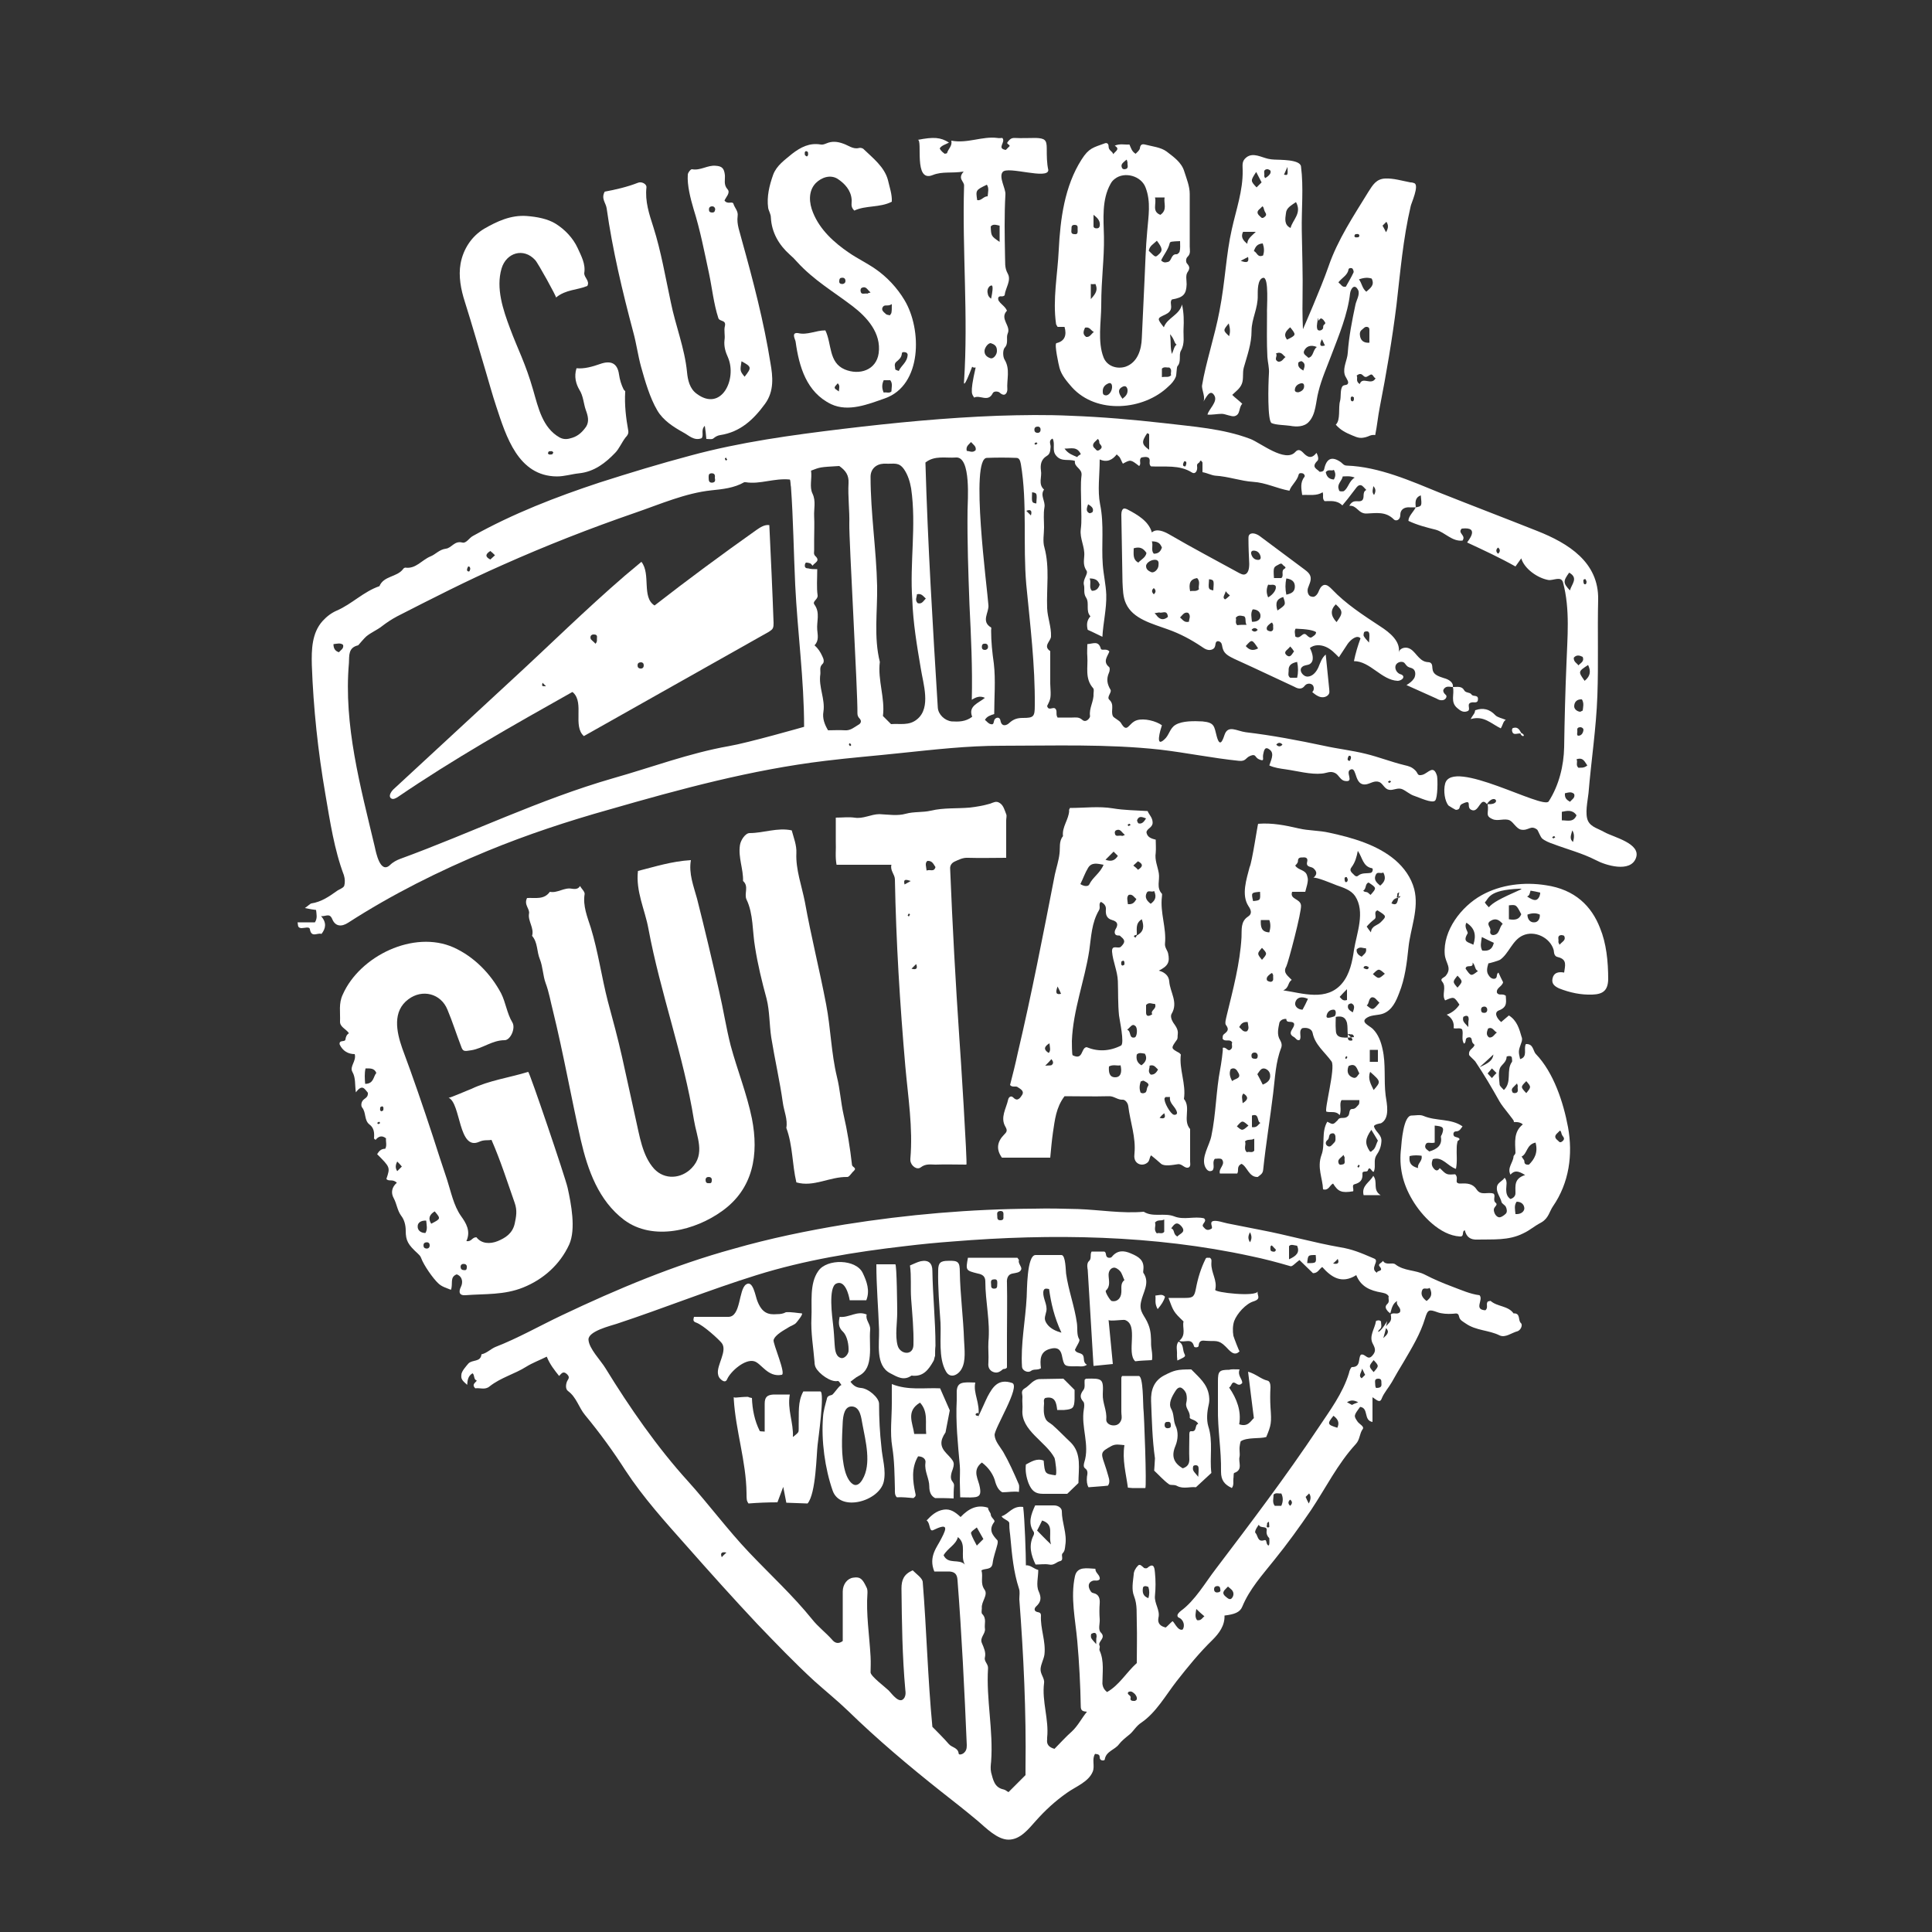 <?xml version="1.0" encoding="utf-8"?>
<!-- Generator: Adobe Illustrator 22.0.1, SVG Export Plug-In . SVG Version: 6.00 Build 0)  -->
<svg version="1.1" id="Layer_1" xmlns="http://www.w3.org/2000/svg" xmlns:xlink="http://www.w3.org/1999/xlink" x="0px" y="0px"
	 viewBox="0 0 500 500" style="enable-background:new 0 0 500 500;" xml:space="preserve">
<rect x="0" y="0" width="500" height="500" fill="#333333" stroke="none"/>
<style type="text/css">
	.st0{fill:#FFFFFF;}
</style>
<g>
	<path class="st0" d="M393.6,342.4c-0.8-0.7,0-2.6-1.9-2.5c-1.4-2-4.2-1.7-5.9-3.2c-0.1-0.1-0.5,0.1-0.7,0.1
		c-0.7,0.6,0.2,1.6-0.7,2.3c-3.1-0.2-0.4-2.7-1.5-3.9c-2.4-0.3-4.6-1.3-7-2.2c-2.4-0.9-4.8-1.9-7.1-3.1c-2.5-1.3-5.4-0.9-7.7-2.7
		c-0.8-0.6-2.4,0.4-3.2-0.9c-0.2,0.5-1.4,0.8-0.9,1.4c1.3,1.5-0.8,1-0.6,1.7c-2.1-1.1,0.8-3.1-0.8-3.7c-3.7-1.6-5.7-2.4-8.7-2.9
		c-6.9-1.2-13.8-3.2-20.7-4.5c-2.9-0.6-5.7-1.1-8.6-1.7c-1-0.2-2.6-0.8-3.6-0.6c-1.2,0.3,0.1,1.7-0.5,2c-1.2,0.7-1.6,0-2-0.4
		c-0.9-0.8,1.1-1.4,0.1-2.3c-2.5-0.6-5.2,0.5-7.7-0.5c-2.6-1-5.5,0.3-7.9-1.2c-5.6,0.5-11.4-0.5-17-0.7c-3.8-0.1-7.6-0.2-11.3-0.1
		c-16.5,0.1-32.8,1.5-49.1,4.1c-9.7,1.6-19.4,3.6-28.8,6.3c-15.3,4.2-30.1,10.4-44.4,17.2c-5.7,2.7-11.3,5.9-17.2,8.2
		c-1.2,0.5-2.2,1.6-3.6,1.9c-0.2,2.1-2.4,1.3-3.4,2.4c-0.5,0.6-1.8,2-1.8,2.9c-0.1,1,0.1,1.4,1.5,2.6c0.1-1.2,0.2-2.3,1.4-3
		c0.6,0.5,0.2,1.6,1.1,1.9c-0.4,0.6-1.4,1-0.4,2c1.2-0.2,2.5,0.5,3.7-0.5c2.9-2.3,6.5-3.2,9.5-5.1c1.6-1,3.5-1.7,5.3-2.6
		c0.8,2,2,3.5,3.2,5c0.6-0.6,1-1.4,2-0.5c0.7,0.7,0.6,1,0.1,1.8c-0.3,0.6-0.6,2,0.2,2.6c2.2,1.6,2.8,4.3,4.4,6.2
		c3.8,4.6,7.3,9.4,10.5,14.4c4.6,7,10.2,13.2,15.8,19.5c6,6.8,12.1,13.6,18.3,20.2c4.8,5,9.6,10,14.7,14.7c2.9,2.6,6,5.1,8.8,7.8
		c7.6,7.4,15.8,14.3,24,20.8c3.2,2.5,6.5,5.1,9.6,7.7c2,1.7,5,4.8,7.9,4.8c3.1,0,5.2-2.8,7.1-4.9c2.4-2.7,5-5.1,8-7.2
		c2.2-1.6,5.6-2.8,6.7-5.5c0.6-1.5-0.3-3.2,0.6-4.6c0.7,0.1,1.2,0.1,1.2,0.9c0,1,1.2,0.9,1.3,0.6c0.3-2.2,2.6-2.5,3.7-4
		c0.6-0.8,1.7-1.7,2.7-2.5c1.1-0.9,1.7-2.2,3.1-3.1c3.8-2.6,6.3-7.1,9.1-10.7c2.9-3.7,5.9-7.4,9.3-10.7c1.7-1.7,3.2-3.7,3.1-6.3
		c2.5-0.3,4-0.8,4.6-2.3c1.9-4.6,5.2-8.2,8.3-12.1c3.4-4.2,6.5-8.5,9.5-12.9c3.8-5.7,6.9-12,11.6-17.1c1.1-1.2,0.9-2.7,1.8-3.9
		c0.4-0.6-0.8-1.2-1.3-1.8c-1.1-1.6-1.1-1.6,0.6-3.9c2.3,0.3,0.8,3.5,3.2,3.9v-6.4c1,0.6,1.9,1.7,2.4,0.3c0.6-1.5,1.8-2.8,2.6-4.2
		c1-1.8,2-3.5,3.1-5.3c2.1-3.6,4.3-7.2,5.5-11.2c0.7-2.3,1-2.4,3.2-1.6c1.1,0.4,2.6,0.5,4,0.4c0.6,0,1.4-0.4,1.6,0.7
		c0.2,1,1,1.3,1.7,1.8c2.7,1.9,6,1.7,8.8,3.1c1.5,0.7,3.1-0.7,4.7-1.1C393.7,344.1,394.1,342.8,393.6,342.4z M346.2,325.8
		c0.4,0.9,0.2,1.5-1.2,1.2C345.4,326.6,345.9,326.2,346.2,325.8z M340.5,324.8c0.2,2.1,0.2,2.1-2.2,2.1
		C338.5,324.8,338.5,324.8,340.5,324.8z M333.6,322.5c0.5-0.6,1.3-0.2,2.1-0.1c0.7,1.7-0.1,2.6-2.1,3.5V322.5z M328.8,322.6
		c0-0.1,0.2-0.2,0.3-0.3c0.2,0.2,0.4,0.3,0.5,0.5c0.2,0.3,1,0.6,0.3,1.1c-0.2,0.1-0.8,0-1-0.2C328.7,323.4,328.8,322.9,328.8,322.6z
		 M323.5,318.9c0.5,1,0.5,1.7,0,2.6C323,320.7,322.9,320,323.5,318.9z M305.7,317.3c1.4,1.6-0.3,1.9-1,2.7c-1.2-0.6-0.6-1.8-1.6-2.1
		C303.8,317,304.4,315.9,305.7,317.3z M301.3,315.6v3.2c-0.6,0.7-1.3,0.1-1.9,0.4c-1-1-0.1-2-0.5-2.8
		C299.7,315.5,300.4,316.1,301.3,315.6z M258.9,313.4c0.8,0,0.8,0.5,0.8,1c-0.1,0.6,0.3,1.4-0.8,1.4c-0.8,0-0.8-0.5-0.8-1
		C258.1,314.2,257.8,313.5,258.9,313.4z M186.8,403c-0.4-0.9-0.2-1.5,1.2-1.2C187.6,402.2,187.1,402.6,186.8,403z M252.8,400
		c-0.5-1-1.2-2.1-1.5-3.2c-0.1-0.4,0.9-1,1.5-1.5c0.6,1,1.1,2,1.7,3C253.8,399,253.3,399.5,252.8,400z M283.7,425.5
		c-0.7-0.8-1.1-1.2-1.3-1.6c-0.1-0.3-0.1-0.7,0-1c0-0.1,0.4-0.2,0.6-0.3c0.7-0.1,0.8,0.4,0.8,1C283.7,423.9,283.7,424.3,283.7,425.5
		z M294.2,439.8c-0.1,0.2-0.4,0.4-0.6,0.4c-0.5,0-1.2,0-1-0.8c0.2-0.7-1.1-0.8-0.6-1.5c0.8-0.4,1.2,0.1,1.7,0.5
		C294.1,438.9,294.3,439.3,294.2,439.8z M297.2,413.6c-1.4-0.5-1.6-1.5-1.4-2.7c0.1-0.5,0.8-0.5,1.4-0.2
		C297.5,411.7,297.5,412.6,297.2,413.6z M309.8,419.3c-0.7-0.9-0.3-2-0.2-2.9c0.7,0.7,1.4,1.3,2.1,1.9
		C311.2,418.6,310.9,419.5,309.8,419.3z M315.2,412.1c-0.5,0.1-1-0.1-1-0.8c0-0.5,0.2-0.7,0.6-0.8c0.6-0.1,1,0.1,1,0.8
		C316,411.8,315.6,412.1,315.2,412.1z M318.8,413.6c-0.5,0.6-1.1,0-1.6-0.4c-1.1-0.9-0.5-1.5,0.2-2.2c0.1-0.1,0.2-0.2,0.4-0.4
		c0.2,0.2,0.5,0.4,0.7,0.6C319.4,411.9,319.4,412.9,318.8,413.6z M327.9,399.6c-0.2-0.4-0.1-1.2-0.7-1c-1.8,0.6-1.6-1.2-2.3-1.9
		c-0.4-0.4,0.9-2.2,0.9-2.1c0.3,1.1,2.3,0.1,2,1.6c-0.1,0.8,0.2,1.4,0.7,1.9C328.6,399.9,328.4,400.4,327.9,399.6z M327.9,394.2
		c0,0,0.3-0.3,0.5-0.4c0,0.5,0.1,1,0.1,1.4c-0.1,0-0.1,0-0.2,0.1C327.4,395.4,328.1,394.5,327.9,394.2z M331.6,389.7h-1.7
		c-0.7-0.9-0.3-1.9-0.3-2.9c0.6-0.6,1.3-0.2,2-0.3C332.1,387.5,332.1,388.6,331.6,389.7z M333.9,389.7c-0.6-0.5-0.6-1.1,0-1.6
		C334.5,388.6,334.5,389.1,333.9,389.7z M338.7,389.1c-0.3-0.6-0.6-1.2-0.8-1.7c0,0,0.4-0.4,0.9-0.9
		C339.3,387.2,339.3,388,338.7,389.1z M346.1,369.5c-2.6-0.8-2.7-1-1-3.1C346.3,367.3,346.7,368.2,346.1,369.5z M349.9,363.6
		c-0.2-0.1-0.7-0.4-1.3-0.7c1-0.6,1.7-0.6,2.9,0C350.7,363.2,350.2,363.4,349.9,363.6z M352.4,356.7c-1-0.7,0-1.5,0.1-2.5
		c0.3,0.5,0.5,1.1,0.8,1.6L352.4,356.7z M355.5,352c1.4,1.5,1.4,1.5,0,3.1C354.2,353.6,354.2,353.6,355.5,352z M356.2,359.2
		c-0.2,0-0.3-0.5-0.3-1c0-0.6-0.3-1.4,0.8-1.4c0.8,0,0.8,0.5,0.8,1C357.5,358.4,357.8,359.2,356.2,359.2z M358,346.3
		c0.3-1,0.5-1.8,0.7-2.6C359.7,344.7,359,345.4,358,346.3z M362.3,339.6c-0.7,0.7-1.6,0-2.3,0.5c0,0.1-0.1,0.1-0.1,0.2
		c0.1,0.1,0.1,0.3,0.1,0.5c0.2,1.3-0.8,1.7-1.3,2.5c0.1-0.5,0.2-1,0.3-1.4c-2.1,3.6-3,3-1.8,2c0.5-0.5,0.2-1.2,0.2-1.9
		c0-0.1-0.4-0.3-0.6-0.3s-0.7,0.1-0.7,0.2c-0.3,2-1.9,3.9-0.8,5.9c0.7,1.3,0.8,2-0.2,3.1c-1.2,1.3-1.8-0.7-2.9-0.3
		c-0.8,0.9,0.1,3.2-2.3,3.2c-0.3,0-0.7,1-0.8,1.6c-1.6,5.2-4.9,9.6-7.9,14.1c-8.4,12.6-17.5,24.6-26.6,36.6c-2.7,3.5-5.3,8.1-9,10.8
		c-0.5,0.4-1.1,1-0.8,1.5c0.1,0.2,0.4,0.3,0.6,0.4c0.9,0.6,1.3,1.9,0.7,2.9c-1.3,0.6-2.4-2.4-2.7-2.1c-0.6,0.5-1.1,1.1-1.7,1.6
		c-1.3-0.3-2.2-1-1.9-2.5c0.5-2-1.1-3.7-0.9-5.7s0.2-4,0-6c-0.1-0.8-0.1-2.9-2-1.2c-0.1,0.1-0.6,0.1-0.8,0c-0.5-0.4-1.1-1.2-1.6-0.6
		c-0.6,0.6-1.1,1.5-1.1,2.3c-0.2,1.9-0.6,3.9,0.1,5.6c0.9,2.3,0.6,4.6,0.7,6.9c0.1,3.5,0,6.9,0,10.4c-2.7,2.4-4.5,5.7-7.7,7.5
		c-0.6-0.5-1.1-1.1-1.2-2.2c0-2.8,0.5-5.8-0.7-8.5c-0.2-0.3,0.1-0.9,0-1.2c-0.7-1.2,1.8-2,0.3-3.5c-0.8-0.8-0.2-2.3-0.3-3.5
		c-0.1-1.3-0.1-2.7,0-4s-0.2-2.4-1.6-2.7c-0.5-0.1-0.6-0.3-0.8-0.6c-0.7-1.1-0.6-2.2,0.6-2.6c0.6-0.2,1.3,0.2,1.8-0.4
		c0.2-1.1-1.2-1.6-1.1-2.7c-2.2-0.1-4.7-0.7-5.3,1.9c-1.2,5.5,0.1,11.2,0.6,16.8c0.5,5.6,0.8,11.4,0.9,16.9c0,1.2,0.6,1.3,1.6,1.4
		c-1.4,1.7-2.3,3.6-3.9,5.1c-1.6,1.4-3,3-4.5,4.5c-1.4-0.4-2.1-1.1-1.9-2.5c0-0.1,0-0.3,0-0.4c0.5-4.7-1.4-9.4-0.8-14.1
		c0.2-1.3-1-2.3-0.9-3.7c0.1-1.3,0.8-2.4,1-3.7c0.4-3.5-1.1-6.7-0.9-10.1c0-0.7-0.4-0.8-0.9-0.9c-0.9-0.2-0.9-0.9-0.4-1.4
		c1.3-1.2,1.5-2.2,0.7-4c-0.7-1.5-0.1-3.6-0.1-5.5c-1.2-0.3-2-1.3-3.2-1.2c0-2.8-0.3-11.9-0.7-15.1c-2.8-0.4-3.8,1.9-5.6,2.4
		c0.4,0.8,2,1.1,2,1.8c0,2,0.2,2.4,0.3,3.8c0.4,4.4,0.8,8.8,2.2,13.1c0.3,0.8,0.1,1.8,0.1,2.8c1.1,14.4,1.8,29.2,1.6,43.6
		c0,0.7,0,1.3,0,1.9l-4.4,4.4c-0.4-0.2-0.8-0.6-1.3-0.7c-2.4-0.5-2.7-2.6-3.2-4.4c-0.2-0.9-0.1-1.9,0-2.8c0.6-8.1-1.3-16.1-0.8-24.1
		c0.1-1.2-1.1-1.8-0.8-2.9c0.3-1.3-0.3-2.5-0.8-3.7c-0.6-1.4,1-2.4,0.8-3.7c-0.2-1.2,0.5-2.6-0.7-3.8c-0.3-0.3-0.1-1-0.1-1.5
		c-0.2-1.7,1.7-3.4,0.7-4.8c-1.2-1.7-0.3-3.3-0.8-5c1-0.6,2.7,0,2.9-1.9c0.2-1.6,0.8-3.1,1.2-4.7c0.1-0.4,0.2-1,0-1.2
		c-1.3-1.4-2.3-2.7-0.8-4.7c0.4-0.5-0.9-1.1-0.9-2c0-0.4-0.7-1-0.7-1.7c-2.8-0.9-5,0.2-7.1,2.4c-1.3-1.2-2.6-2.2-4.4-1.9
		c-1.9,0.3-3.2,1.5-4.4,2.8c1,0.6,0.6,3,1.7,2.5c3.7-1.8,3.7-0.8,2.1,2.2c-1,2.1-3.4,4.6-1.8,8.5c1,0,2.5,0,3.9,0
		c1.4,0.1,2,0.7,2.1,2.2c1.1,14.2,1.8,28.5,2.4,42.7c0,0.9-0.1,1.5-0.8,2.1c-0.5,0.4-1.3,0.5-1.3,0.1c-0.2-1.6-1.8-1.5-2.6-2.5
		s-4.2-4.4-4.2-4.4c-1.2-12.5-1.5-25.1-2.5-37.5c-0.1-1-1.6-2-2.6-3c-2.3,1-2.9,2.5-2.9,4.7c0.1,8.8,0.2,17.5,1,26.3
		c0.1,0.7,0.1,1.3-0.2,1.9c-1.2,2.1-3.3-1-4.1-1.8s-4.7-3.7-4.7-4.7c0-0.9,0.1-2.5,0-4.1c-0.3-5.5-1.2-11-0.8-16.5
		c0-0.5,0-1-0.3-1.5c-1-2.1-1.6-2.7-3.4-2.4c-1.5,0.2-2.7,1.7-2.7,3.6c0,4.3,0,8.6,0,12.8c-1.1,0.8-2,0.6-2.8-0.4
		c-1.6-1.8-3.6-3.3-5.1-5.2c-5-6.2-10.9-11.6-16.4-17.4s-10.3-12.3-15.7-18.3c-8-8.8-15.2-19.2-21.4-29.3c-1.2-2-4.3-5.1-4.4-7.4
		c-0.1-2.2,5.8-3.6,7.3-4.1c12.1-4,24-8.8,36.2-12.6c12.5-3.9,25.4-6,38.4-7.5c4.1-0.5,8.2-0.9,12.3-1.2c25.6-2.1,52.1-1.7,77.3,3.8
		c3.4,0.7,6.8,1.6,10.2,2.6c0.5,0.1,1.3-0.9,2.3-1.6c1.2,1.2,2.4,2.3,3.5,3.4c1.3,0,1.6-1.1,2.4-1.6c2.3,2.6,5,4.5,8.8,2.1
		c1.2,3,3.6,4,6.5,4.5c0.4,0.1,1.5,0.2,1.9,1c-0.2,0.6,0.3,1.3-0.3,1.9c-0.8,0.7-0.5,1.3,0.1,2c0.2,0.2,0.4,0.3,0.6,0.5
		c0.5-2,0.9-2.7,1.8-3.2C361.1,337.9,362.8,338.3,362.3,339.6z M249.7,404.9c-1.5-1.6-4.3,0.1-5.5-2.4c1.1-1.9,3.2-2.7,3.7-4.7
		C250.3,399.7,248.4,402.6,249.7,404.9z M369.2,336.7c-0.9-0.7-1.7-1.6-1.1-2.9c0.4-0.7,1.2,0,1.9-0.5
		C370.9,335.1,370.2,335.9,369.2,336.7z"/>
	<path class="st0" d="M227.5,363.3c0-1.6-2.8-4-4.7-4.1c-1-0.1-1.8-0.4-2.7-1.6c0.7-0.5,1.3-1.1,2.1-1.5c2.2-1.1,2.7-3.1,2.9-5.2
		c0.2-2.2-0.1-4.5,0.1-6.8c0.1-1.5-1.3-2.5-0.9-3.9c-2.5-1.1-4.6,0.9-7,0.6c-0.3,1.5-0.4,2.7,0.9,3.9c1.1,1.1,1.5,3.5,1.4,5
		c-0.1,0.8-1.1,2.1-2.1,1.7c-1.4-0.5-1.4-2.5-1.5-3.5c-0.1-1.6-0.2-3.5-0.4-5.1c-0.2-1.8-1.3-9.6,0.8-10.6c2.3-1.1,3.3,3,3.5,4.3
		h4.3c1-2.5,0.1-4.9-0.9-7c-1.7-3.7-9.3-3.8-11.5-0.6c-2.4,3.3-1.6,8.3-1.8,12.1c-0.2,3.9,0.5,7.7,0.8,11.5c0,0.5,0.1,1,0.3,1.4
		c0.8,1.6,3.9,3.9,5.7,3.5c0.3-0.1,0.7,0.7,1,1.1c-0.3-0.4-2.1,2.4-2.5,2.5s-0.8,0.2-1.1,0.5c-0.1,0.2-0.2,0.3-0.2,0.5
		c-0.4,1.5-0.9,3.1-1,4.7c-0.5,6.1,0.5,13.4,2.5,19.1c2,5.6,12,2.7,13.2-2.3c0.7-3-0.4-6.2-0.6-9.1
		C227.7,370.9,227.5,367.1,227.5,363.3z M221.2,384.3c-1.2-0.3-2.1-2.1-2.5-3.6c-1.1-4-0.8-8.6-0.6-12.7c0.1-1.5,0.4-4.2,2.5-4
		s2.3,3.1,2.6,4.6c0.8,4.3,2.4,10.3,0,14.3C222.5,384.1,221.8,384.4,221.2,384.3z"/>
	<path class="st0" d="M201.1,340.1c-2.3,0.2-3.9-0.3-5.1-3.4c-0.5-1.2-1.1-5.5-2.9-4.3c-2,1.3-1.3,8.4-4.6,8.4h-8.9
		c-0.2,0.8-0.3,1.2,0.6,1.5c1.9,0.7,5.9,4.4,6.6,5.3c1.5,2-1.3,5.6-1,7.9c0.1,0.8,0.4,1.2,0.9,1.6c0.6,0.5,1.2,0.6,1.5-0.2
		c0.9-2,4.6-5.3,7-4.6c1.8,0.5,3.5,4.2,7.1,3.5c1.2-0.2-2.3-8.1-2.1-9c0.4-1.4,2.8-2.6,3.9-3.3c0.6-0.4,1.4-0.6,1.9-1.1
		c0.2-0.2,2-2.4,1.5-2.5c-1.3-0.1-2.7-0.4-4.1-0.3C202.7,340,201.9,340.1,201.1,340.1z"/>
	<path class="st0" d="M366.4,131.3c1.6-0.3,1.6-0.3,1.3-3.1C366.1,128.8,366.3,130.1,366.4,131.3c-0.5,0-1.1,0-1.6,0
		c-1.4-0.1-2.4,0.6-2.4,1.9c0,1.6-1.3,1.7-1.7,1.2c-2.1-2.1-4.6-1.6-7-1.5c-2.2,0.1-2.5-2.2-4.5-2c1.1-2,2.4-0.7,3.3-1.4
		c0.8-0.7-0.1-2.1,1.1-2.7c-0.4-0.4-0.7-0.8-1.1-1.1c-0.5-0.3-1-0.1-1.4,0.4c-0.8,1-1.5,2-2.3,3c-0.4,0.5-0.8,1-1.4,1.7
		c-1.4-1.4-3.1-1.1-4.6-1.1c-0.7-0.7-0.2-1.5-0.5-2.3c-1.6,1-3.3,0.6-5.3,0.7c-0.2-1.6-0.6-3.2,0.6-4.7c0.2-0.3-0.1-0.8-0.5-0.9
		s-0.9-0.1-1,0.3c-0.4,1.7-1.9,2.7-2.4,4.2c-3.3-0.6-6.1-2.1-9.4-2.3c-3.2-0.2-6.4-1.4-9.8-1.6c-1-0.1-2.1-0.7-3.3-0.9
		c0-1,0-1.8,0-2.5c-0.3-0.6-0.6-0.6-0.7-0.2c-0.2,0.4-0.8,0.4-0.7,1.1c0.2,1.3-0.5,2.2-1.3,1.7c-3.3-2.1-7-1.4-10.6-1.6
		c-0.8-0.6,0-1.6-0.6-2.2c-0.6-0.4-1.3-0.2-1.9-0.1c-0.8,0.6,0.1,1.6-0.6,2.2c-2.2-1.7-2.2-1.7-4.2-0.6c-0.3-0.5-0.5-1.1-0.8-1.6
		c-0.1-0.2-0.4-0.4-0.8-0.8c-1,1.3-2.4,2.2-4.4,1.3c0,4.2-0.6,8,0.1,11.6c1.1,5.3,0.3,10.5,0.7,15.7c0.2,2.6,0.8,5.1,0.9,7.7
		c0.1,3.7-0.8,7.2-1,10.9c-1.3-0.6-2.4-1.2-3.8-1.8c-0.3-1.2-0.3-2.4,0.7-3.5c-1.3-1.4-0.2-3.4-1.1-4.8c-0.8-1.2-0.3-2.3-0.6-3.4
		c-0.3-1.4,1.2-2.8,0.7-3.6c-0.9-1.3-0.7-2.5-0.6-3.8c0.2-2.4-1.2-4.5-0.9-6.9c0.3-2.2,0.1-4.5,0.1-6.8c0-2.4-0.2-4.8,0.1-7.2
		c0.2-1.8-2-2.1-1.7-3.7c-1.6-0.6-3.4,0.3-4.8-1.3c-1.3-1.4-0.2-3.1-1-4.5c-1.1,0.5-0.5,1.4-0.5,2.1c-0.1,1-0.1,1.9-1,2.4
		c-1.5,0.9-1.7,2.3-1.5,3.8c0.3,1.6-0.8,3.5,0.8,4.9c-1.1,1.5,0.4,3,0.1,4.6c-0.3,1.7-0.1,3.5-0.1,5.2s-0.4,3.6,0.1,5.2
		c1.4,5.2,0.5,10.5,0.7,15.7c0.1,2.5,1.1,4.8,1,7.3c0,1.2-2.2,2.5-0.2,3.8c0,1.3,0,2.7,0,4c0,1.5,0,2.9,0,4.4
		c0.2,3.8,0.2,3.8-0.8,5.8c0.3,1.3,1.4,0.3,2,0.6c0.8,0.6,0.1,1.5,0.7,2.4c1.2,0,2.5,0,3.8,0c0.9,0,1.7-0.2,2.6,0.6
		c1,0.9,2.1-0.6,2-1c-0.3-2,1-3.8,0.9-5.7c0-0.5,0.2-1.2-0.1-1.5c-2.2-2.5-1.3-5.4-1.5-8.2c-0.1-1,0-2.1,0-3.2
		c1.5-0.1,2.9-1,3.5,1.2c0.2,0.6,1.5-0.2,2.2,0.7c-0.4,1.2-1.8,2.6-0.1,4c0.3,0.2,0.2,1.1,0,1.5c-0.7,1.6-0.5,2.9,0.4,4.4
		c0.4,0.7-1.1,1.9-0.3,2.6c1.4,1.3,0.3,2.8,0.9,4.2c0.2,0.5,1.7,1.1,2.1,1.8c1.7,2.9,1.9,0,4.1-0.7c1.9-0.6,5,0.2,6.5,1.3
		c-0.4,1.2-1.8,5.9,0.6,3.7c1.3-1.1,1.4-2.9,2.9-3.8c1.8-1.1,4.9-1,7-0.9c3.2,0.3,3,1.3,3.7,3.9c0.8,2.9,1.5,1.1,2-0.4
		c0.9-2.7,3.2-1,5.5-0.7c6.8,0.8,13.6,2.1,20.2,3.5c3.6,0.8,7.3,1.2,10.9,2.1c3.3,0.8,6.6,2.1,9.9,2.9c1.3,0.3,2,0.5,2.9,1.4
		c0.8,0.8,0.4,1.5,1.9,1.1c1.5-0.5,2.8-2.7,3.7,0.3c0.2,0.9,0.2,5.7-0.5,6.4c-0.8,0.8-4.3-0.9-5.3-1.2c-1.3-0.4-2.1-1.3-3.3-1.8
		c-1.2-0.4-2.2,0.4-3.3,0.2c-1.2-0.2-1.5-1.5-2.5-2c-1.3-0.5-2.3,0.4-3.5,0.6c-3,0.4-2.3-4.3-3.8-3.9c-1.9,0.5,1.1,3.5-1.7,3
		c-1.1-0.2-1.5-1.5-2.4-2c-1.3-0.7-2.2,0-3.5,0.1c-2.9,0.3-6.5-0.7-9.4-1.1c-1.4-0.2-2.9-0.4-4.2-1c0.3-1.1,1.4-3,0.2-4
		c-1.4-1.2-1.6,0.2-1.8,1.2c-0.2,1,0.5,1.9-1.1,1.2c-1.1-0.5-0.7-1.5-2.2-0.9c-1.3,0.5-1.1,1.5-3,1.3c-6.8-0.7-13.6-2.1-20.4-2.9
		c-13.7-1.5-27.5-1-41.2-1c-8.7,0-17.3,1-26,1.9c-6.5,0.7-12.9,1.2-19.4,2c-19.1,2.3-37.5,7.3-55.9,12.6c-10.7,3-21.3,6.5-31.5,10.7
		c-12.4,5.1-24.8,11.3-36.1,18.6c-1.7,1.1-3.3,1-4.1-0.9c-0.7-1.7-1.6-0.7-2.9-0.8c1.5,1.7,1.2,3.2,0.1,4.6c-1-0.4-2.6,1.1-3-1.2
		c-0.1-0.8-1.4-0.3-2.2-0.3c-1.1-0.1-0.8-0.8-1-1.5c1.7,0,3.1,0,4.5,0c0.7-1.1,0.4-2.1,0.3-3.2c-0.8-0.1-1.5-0.2-2.9-0.5
		c0.9-0.6,1.3-1.1,1.7-1.2c2.6-0.4,4.6-1.8,6.7-3.3c0.6-0.4,1.6-0.7,1.8-1.3c0.2-0.8,0.2-1.7-0.1-2.7c-2.5-6.6-3.6-14-4.8-21
		c-1.9-11-3.1-22.2-3.5-33.4c-0.1-4,0-8.3,2.8-11.4c1.1-1.2,2.3-2.1,3.7-2.7c3.9-1.7,6.9-4.9,11-6.3c1.1-2.7,4.5-2.3,6.1-4.4
		c0.1-0.2,0.4-0.4,0.6-0.4c2.7,0.4,4.3-2,6.5-2.9c1.3-0.5,2.3-1.8,4-2c1.5-0.2,2.2-2.1,4.2-1.6c1.1,0.3,1.8-1.2,2.8-1.7
		c10.4-5.8,21.5-10.1,32.7-13.8c7.8-2.5,15.7-4.9,23.6-7c12.9-3.5,26.2-5.3,39.4-6.9c13.3-1.6,26.7-2.9,40.1-3.4
		c6.3-0.2,12.6-0.3,18.9,0c8.1,0.3,16.1,1,24.1,1.9c7.5,0.9,15.3,1.4,22.4,4.1c2.6,1,9,6.2,11.6,3.4c0.7-0.8,1.3-0.6,2,0.1
		c1.1,1.2,2.2,1.8,3.5,0.1c0.5,0.9,0.6,1.8,0.2,2.1c-1.7,1.7,0.1,2.1,0.6,2.8c0.9,0,1.1-0.3,1.2-0.7c0.6-2.8,2-3.4,4.3-1.8
		c0.5,0.4,0.8,0.9,1.6,0.9c8.3,0.3,16.6,4,24.2,7.1c8.3,3.3,16.7,6.5,25,9.8c8.1,3.2,16,8.1,15.8,17.8c-0.2,8.1,0.1,16.5-0.2,24.8
		c-0.3,8.5-1.6,16.8-2.3,25.3c-0.2,1.9-1,5.4-0.1,7.2c0.8,1.6,2.8,2,4.3,2.9c2.4,1.3,9.4,2.9,8.1,6.6c-1.4,4-8,1.9-10.4,0.6
		c-3.5-1.8-7.4-2.8-11.1-4.2c-0.9-0.3-2.1-0.8-2.8-1.4c-0.5-0.5-1.1-2.2-1.3-2.3c-1.7-1.3-2.2,0.4-4.2,0c-1.2-0.3-1.9-1.9-2.9-2.4
		c-1.3-0.6-3.1,0.3-4.4-0.3c-2.1-0.9-0.9-1.6-1.3-3.9c3.8,0.3,1.9-3.1-0.2,0c-1.6-2.1-2,2-3.7,1.6c-2.1-0.5,0.4-3.2-2.8-1.6
		c-0.9,0.5-0.1,1.4-1.5,1.5c-0.1,0-1.8-1-1.9-1.1c-1-1.1-1.4-3.9-0.9-5.7c1.8-6.7,25.4,6.8,26.8,4.6c2.7-4.2,3.9-9.3,4-14
		c0.1-7,0.3-14.7,0.6-21.7c0.2-6.4,1-14-0.9-21c-0.5-1.7-2.5-0.4-3.8-0.6c-2.8-0.5-6.2-2.9-7-5.6c-0.5,0.7-1,1.4-1.5,2.1
		c-4.1-2.3-8.2-4.2-12.5-6.2c-0.1-0.1,3.7-4.2-1.4-3.6c-1.2,1.2,1.2,1.7,0.2,3.1c-2.7,0.3-4.5-2.1-6.9-2.8c-2.4-0.6-4.8-1.2-7.1-2.3
		C364.5,133.6,365.7,132.6,366.4,131.3z M204.4,124.1c-4.1-0.4-7.7,1.3-11.4,0.7c-0.1,0-0.3,0-0.4,0c-2.6,1.5-5.6,1.8-8.5,2.1
		c-6.7,0.7-13.3,3.6-19.7,5.8c-11.6,4-23.1,8.5-34.3,13.5c-9.3,4.1-18.3,8.7-27.3,13.3c-1.5,0.8-2.7,1.6-4,2.6s-2.8,1.6-4,2.6
		c-0.4,0.3-2,2.2-2.1,2.3c-2.6,0.6-2.3,2.6-2.4,4.6c-1.4,16.1,3,32,6.7,47.6c0.3,1.4,1.4,7,3.9,4.7c0.8-0.8,1.8-1.3,2.6-1.6
		c18.6-6.8,36.1-15.4,55.2-20.9c9.9-2.8,19.7-6.5,29.9-8.3c4.8-0.8,19.5-5,19.5-5c0-12.2-1.7-24.5-2.3-36.7
		c-0.4-8.5-0.5-17-1.1-25.4C204.6,125.8,204.6,124.2,204.4,124.1z M254.9,186.3c0.5,0.4,0.9,1,1.5,1.1c0.9,0.3,0.7-0.7,1-1.2
		c0.4-0.6,1.3-0.7,1.5,0.2c0.3,1.9,1.7,1.3,2.3,0.7c1.1-1,2.1-1.3,3.5-1.3c2.8,0,3.1-0.3,3.1-3.2c0.1-10.5-1.2-20.9-2.2-31.3
		c-0.9-10.3,0.3-21.1-1.4-31.2c-0.2-1.1-0.5-1.6-1.2-1.6c-2.5-0.1-5.1-0.1-7.6,0c-4.4,0.1,0.1,33.7,0.4,38.1c0.2,1.9-2,4.2,0.7,5.8
		c0.1,0.1,0,0.5,0,0.8c0,2.9,0.3,5.7,0.7,8.5c0.5,4.3,0.1,8.8,0.1,13.1C256.3,185.1,255.4,185.4,254.9,186.3z M250.9,156.5
		c-0.3-8.2-0.6-16.3-0.5-24.5c0-2.1,1-13.9-3-13.6c-2.7,0.2-5.5-0.6-7.9,1.3c0.6,21.1,1.9,42.3,3.2,63.4c0.1,1.8,1.8,3.4,3.6,3.6
		c1.8,0.1,3.6,0.1,5.3-1.2c-1.1-2.8,1.6-3.5,3.3-4.9c-1.3-0.6-2.3-0.2-3.4,0.5C251.7,172.8,251.3,164.7,250.9,156.5z M211.5,147.3
		c0,2.5-0.2,4.7,0.1,6.8c0.1,1.1-1.5,1.5-0.8,2.4c1.5,2.1,0.5,4.3,0.7,6.5c0.1,1.3,0.5,2.8-0.7,4c0.9,0.8,1.5,1.7,2,2.8
		c0.4,0.8,0.6,1.6,0,2.1c-0.8,0.8-0.4,1.7-0.5,2.6c-0.5,3.3,1.3,6.4,0.8,9.7c-0.3,1.7,0.3,3.3,1.2,4.8c1.4,0,2.9-0.1,4.4,0
		c1.4,0.1,2.4-0.8,3.4-1.4c0.6-0.3,1-0.9,0.4-1.6c-0.4-0.4-0.6-0.8-0.6-1.4c0.1-5.3-2.2-45.2-2.1-49c0.1-3.5-0.4-7.1-0.2-10.6
		c0.1-2-0.7-3.2-2.4-4.4c-5.2,0.3-4.9,0.3-7.3,1.2c0.3,2.1-0.5,4.2,0.4,6c0.9,1.9,0.3,3.9,0.4,5.8c0.1,2,0,4,0,6c0,0.9,0,1.9,0,2.8
		c0,0.5-0.2,1,0.3,1.5c1.4,1.3-0.2,1.7-0.7,2.5c-0.2-0.2-0.4-0.5-0.6-0.6c-0.3-0.1-0.7-0.2-1.1-0.2c-0.1,0-0.3,0.4-0.3,0.6
		c-0.1,0.7,0.3,0.9,0.9,0.9C209.9,147.3,210.6,147.3,211.5,147.3z M235.8,126.4c-0.3-1.7-0.8-3.4-1.8-4.9c-1.4-2-2.5-1.4-4.9-1.5
		c-0.1,0-0.3,0-0.4,0c-2,0.1-3.4,1.4-3.4,3.4c0,9.4,1.5,18.9,1.7,28.3c0.1,6.6-0.9,13.2,0.7,19.6c-0.6,4.7,1.4,9.4,0.8,14
		c0.7,0.7,1.4,1.4,2.1,2.1c2.3-0.2,4.7,0.5,6.8-1.3c3.6-3,1.5-9.2,0.9-13.1c-1-5.9-2-11.8-2.2-17.8
		C235.4,145.7,237.2,136,235.8,126.4z M347.5,123.3c-0.2,1.1-1.4,1.9-1.1,3.1c0.1,0.2,0.1,0.6,0.3,0.7c0.3,0.1,0.8,0.1,1.1,0
		c1.2-0.9,1.3-2.6,2.8-3.5C349.3,123.1,348.4,123.3,347.5,123.3z M404.2,212.3c1.5,0,3,0.6,3.8-1.3c-1-1.5-2.4-1.2-3.8-0.9
		C404.2,210.8,404.2,211.4,404.2,212.3z M406.1,148.2c-1.6,2.2-1.6,2.7,0.2,4.6C406.7,151.2,408.6,149.6,406.1,148.2z M410.1,176.2
		c1.6-1.3,1.6-2.6,0.9-4.1C408.4,173.8,408.4,173.8,410.1,176.2z M282,149.7c0.5,1.2-0.3,2.3,0.6,3.2c1.2,0,1.7-0.7,2-1.6
		C284.2,150.4,283.8,149.7,282,149.7z M409.4,181c-1.3-0.1-2,0.7-2,1.8c0,0.7,0.7,1.3,1.5,1.4c0.2,0,0.4-0.2,0.7-0.3
		C409.7,183,410,182,409.4,181z M297.4,116.4c0-1.7,0-2.9,0-4c0-0.1-0.3-0.2-0.5-0.3C295.4,114.3,295.4,115,297.4,116.4z
		 M275.5,116.1c1,1.4,2.2,1.7,3.3,2.2c0.2-0.5,0.9-0.6,0.9-0.8C278.7,115.5,277.3,116.1,275.5,116.1z M410.8,198.1
		c-0.7-0.9-1-2.2-2.8-1.6c0.4,0.7-0.3,1.5,0.5,2.2C409.1,198.6,409.8,198.9,410.8,198.1z M268.2,130.3c0.2-2.7,0.2-2.7-1.1-2.9
		C267,130.1,267,130.1,268.2,130.3z M345.2,124.1c0.5-0.9,0.5-1.6,0-2.5c-0.6,0.4-1.4-0.3-2.1,0.6
		C343.3,123.1,343.7,124,345.2,124.1z M239.6,154.9c-0.7-0.6-1.1-1.4-2.3-1.1c0,0.7-0.6,1.5,0.2,2.3
		C238.6,156.4,238.9,155.6,239.6,154.9z M251.3,114.4c-0.6,0.7-1.4,1.1-1.1,2.3c0.7,0,1.5,0.6,2.3-0.2
		C252.7,115.5,251.9,115.1,251.3,114.4z M284.1,113.6c-0.2,0.2-0.4,0.4-0.6,0.6c-0.7,0.6-0.9,1.3-0.1,1.9c0.3,0.3,0.5,0.8,1.2,0.3
		c1.1-0.8,0.1-1.2-0.1-1.8C284.5,114.3,284.5,113.9,284.1,113.6z M86.3,166.7c0,1.2,0.5,1.8,1.4,2.1c0.5-0.6,1.3-0.9,1.1-1.9
		C88.1,166.3,87.3,166.6,86.3,166.7z M405,205.3c-0.1,1.3,0.5,1.7,1.3,2.2c0.5-0.6,1.4-1,1.1-2C406.7,204.8,405.9,205.1,405,205.3z
		 M408.5,172.2c0.5-0.6,1.6-1,1.1-2.2c-0.8-0.4-1.6-0.6-2.3,0.2C407.2,171.3,408.1,171.6,408.5,172.2z M185,123.7
		c0.1-0.7,0-1.3-1-1.2c-0.7,0.1-0.6,0.7-0.6,1.2c0,0.7,0.1,1.3,1,1.2C185.2,124.8,185.1,124.2,185,123.7z M126.9,142.6
		c-1.3,0.8-1.4,1.5,0,2.2c0.4-0.4,0.8-0.7,1.2-1.1C127.7,143.3,127.3,142.9,126.9,142.6z M281.6,130.5c-0.3,0.9-0.7,1.8,0.3,2.3
		c0.2,0.1,0.9-0.2,0.9-0.4C283.1,131.5,282.4,131,281.6,130.5z M409.1,188.2c-0.5,0-1,0.1-0.9,0.8c0.1,0.5-0.3,1.4,0.3,1.4
		c0.7,0,1.2-0.6,1.3-1.5C409.8,188.5,409.5,188.3,409.1,188.2z M255,168.2c0.4-0.1,0.7-0.3,0.7-0.8c0-0.7-0.5-0.9-1-0.8
		c-0.4,0-0.6,0.3-0.6,0.8C254.1,168.1,254.5,168.2,255,168.2z M268.7,110.4c-0.5,0-1,0.1-1,0.8c0,0.5,0.2,0.7,0.6,0.8
		c0.5,0.1,1-0.1,1-0.8C269.3,110.7,269.1,110.5,268.7,110.4z M406.9,214.9c-0.2,1-0.9,2.1,0.2,3
		C407.4,216.8,407.5,215.8,406.9,214.9z M266.8,133.4c0.4-1.4-0.2-1.6-1.2-1.2C266,132.6,266.4,133,266.8,133.4z M355.4,125.8
		c0,0.7-0.5,1.5,0.2,2.3C356.1,127.2,356.1,126.5,355.4,125.8z M349.6,196.3c0.1-0.4,0-0.8-0.5-0.7c-0.1,0-0.2,0.4-0.3,0.6
		c-0.1,0.4,0,0.7,0.5,0.7C349.4,196.9,349.5,196.5,349.6,196.3z M330.3,192.7c0.5,0.6,1.1,0.6,1.6,0
		C331.4,192.1,330.8,192.1,330.3,192.7z M307,120.1c0.1-0.4,0-0.8-0.5-0.7c-0.1,0-0.2,0.4-0.3,0.6c-0.1,0.4,0,0.7,0.5,0.7
		C306.9,120.7,306.9,120.3,307,120.1z M387.7,141.7c-0.6,0.5-0.6,1.1,0,1.6C388.3,142.8,388.3,142.2,387.7,141.7z M410.6,150.5
		c-0.1-0.2-0.2-0.6-0.3-0.6c-0.5-0.1-0.6,0.3-0.5,0.7c0,0.2,0.1,0.6,0.3,0.6C410.5,151.3,410.6,150.9,410.6,150.5z M121.7,147.3
		c0-0.4-0.1-0.7-0.5-0.7c-0.1,0-0.2,0.4-0.3,0.6c-0.1,0.4,0,0.7,0.5,0.7C121.5,147.9,121.6,147.6,121.7,147.3z M359.7,202
		c-0.2,0.1-0.3,0.2-0.5,0.3c0.1,0.1,0.2,0.3,0.3,0.3c0.2,0,0.4-0.2,0.5-0.3C359.9,202.2,359.8,202.1,359.7,202z M402,217
		c0.2-0.1,0.3-0.2,0.5-0.3c-0.1-0.1-0.2-0.3-0.3-0.3c-0.2,0-0.4,0.2-0.5,0.3C401.8,216.8,401.9,216.9,402,217z M187.9,118.4
		c-0.1,0.1-0.3,0.2-0.3,0.3c0,0.2,0.2,0.4,0.3,0.5c0.1-0.1,0.3-0.2,0.3-0.3C188.1,118.8,187.9,118.6,187.9,118.4z M220,192.3
		c-0.1,0.1-0.3,0.2-0.3,0.3c0,0.2,0.2,0.4,0.3,0.5c0.1-0.1,0.3-0.2,0.3-0.3C220.2,192.6,220,192.4,220,192.3z M268.5,114.8
		c-0.1-0.1-0.2-0.3-0.3-0.3c-0.2,0-0.4,0.2-0.5,0.3c0.1,0.1,0.2,0.3,0.3,0.3C268.2,115,268.3,114.9,268.5,114.8z"/>
	<path class="st0" d="M136.4,232.4c2.2-0.1,4.4,0.5,5.9-1.6c2,0.4,3.7-1.2,5.7-0.8c0.7,0.1,1.6,0.2,2.1-0.7c0.4,0.7,1.3,1.5,1.2,2.1
		c-0.5,3,0.7,5.9,1.6,8.7c1.9,6.2,2.8,12.8,4.4,19c1.3,4.8,2.6,9.6,3.7,14.5c1.2,5.3,2.3,10.6,3.5,15.9c1,4.3,1.7,9.6,4.8,13
		c2.7,2.9,7,2.6,9.7-0.2c3.6-3.7,1.3-8.1,0.6-12.4c-2.7-16.8-8.7-32.9-11.8-49.6c-0.9-4.9-3.3-9.6-2.7-14.9
		c4.4-1.1,8.7-2.5,13.7-2.8c-0.6,3.5,0.7,6.7,1.6,10c2,7.9,3.9,15.9,5.7,23.9c1.1,4.7,1.8,9.4,3,14.1c1.7,6.3,4.2,12.5,5.5,18.9
		c1.8,9.2,0.4,18.1-7.7,23.9c-6.9,5-17.9,7.9-25.4,2.3c-6.6-5-9.4-12.9-11.2-20.7c-2.5-11.1-4.5-22.4-7.2-33.4
		c-0.6-2.3-1-4.8-1.9-7.2c-0.7-1.9-0.7-4.2-1.5-6.2c-0.8-1.9-0.5-4.3-2-6c0.6-2-1.1-3.8-0.8-5.7
		C137.2,235.2,135.5,234.2,136.4,232.4z M183.5,306.2c0.5,0.1,0.7-0.2,0.7-0.6c0.1-0.5-0.1-1-0.8-1c-0.5,0-0.7,0.2-0.8,0.6
		C182.6,305.8,182.7,306.3,183.5,306.2z"/>
	<path class="st0" d="M102.7,306.1c-1.1-1.1-2.1-0.2-2.7-1c1-3,1-3-2.4-6.4c0.5-0.8,1-1.4,2.1-1.4c0.5-0.9,0.1-1.8,0.2-2.7
		c-1-0.8-1.9-0.6-2.7,0.4c-0.2-0.2-0.5-0.3-0.4-0.5c0.1-1.4,0-2.6-1.2-3.5c-1.4-1.1-0.8-3.1-1.9-4.4c-0.3-0.4-0.3-1.5,0.5-2.1
		c0.5-0.4,1.1-0.7,1-1.7c-0.8-0.9-1.4-2.4-3.1-0.1c-0.3-2,0-3.7-0.9-5.3c-0.8-1.4,1.1-2.8,0.6-4.6c-1.7,0-3.1-0.8-3.9-2.5
		c-0.2-1.3,1.4-0.5,1.5-1.3c0.1-0.7,0.3-1.2,0.9-1.6c-0.7-1.1-2.4-1.6-2.3-3.1c0.1-2.3-0.4-4.6,0.7-6.9c4.4-10,18.4-16.8,28.7-12.2
		c5.3,2.4,9.6,6.8,12.3,11.9c1.2,2.4,1.5,5.2,2.9,7.5c0.9,1.5-0.5,4.6-2,4.6c-3.2,0-5.6,2.1-8.6,2.6c-1.9,0.3-2.2,0.4-2.7-1.1
		c-1.2-3.1-2.2-6.3-3.5-9.4c-1.7-4.2-6.5-5.4-10.1-2.7c-4.2,3.1-3.1,8.4-1.6,12.7c2.8,7.5,5.4,15.1,7.9,22.7
		c1.2,3.7,2.4,7.5,3.7,11.3c1,3.1,1.7,6.7,3.6,9.4c1.3,1.8,2.6,3.9,1.4,6.5c1.4,0.2,1.4-1,2.6-1c1.3,1.7,3.5,1.8,5.5,1
		c1.9-0.8,3.8-1.9,4.4-4.5c0.4-1.9,0.7-3.4,0-5.4c-1.9-5.4-3.6-10.8-6-16.3c-1,0.2-1.9-0.1-3.2,0.5c-5.4,2.4-4.7-10-7.9-11.4
		c0.3,0.1,5.3-2.1,5.9-2.3c4.6-2.2,9.8-2.9,14.7-4.4c0.3-0.1,9.6,27.3,10.2,30c0.9,4.1,2.2,10.7,0.4,14.7c-2.4,5.2-6.7,9-11.9,11.1
		c-5,2-9.8,1.6-15,2c-1.3,0.1-1.9-0.6-1.1-2.2c0.5-1,0.5-2.6-1.1-3.2c-1.9,0.7-0.9,2.5-1.5,4c-1.2-0.5-2.4-0.8-3.3-1.7
		c-1.3-1.2-3.7-4.6-4.4-6.5c-0.2-0.6-0.6-0.9-0.9-1.2c-2.5-2.3-3.1-3.3-3.1-5.9c0-1.5-0.4-2.9-1.2-3.9c-1-1.4-1.1-3-1.9-4.5
		C101.1,308.7,101.4,307.2,102.7,306.1z M94.6,276.5c-0.3,1.3-0.2,2.6-0.1,4c2.3,0,2.1-2,2.9-2.8C96.9,276.4,95.8,276.5,94.6,276.5z
		 M110.3,315.9c-1.4-0.1-2.2,0.6-2.2,1.4c-0.1,1,0.7,1.8,2,1.8C110.7,318.1,110.4,317.1,110.3,315.9z M111.6,316.7
		c2.5-1.3,2.5-1.3,0.9-3.2C111.2,314.3,110.7,315.3,111.6,316.7z M110.6,321.5c-0.5,0-1,0.1-1,0.8c0,0.5,0.2,0.7,0.6,0.8
		c0.5,0.1,1-0.1,1-0.8C111.2,321.8,111,321.6,110.6,321.5z M120.1,328.7c0.5,0.1,0.7-0.2,0.7-0.6c0.1-0.5-0.1-1-0.8-1
		c-0.5,0-0.7,0.2-0.8,0.6C119.2,328.2,119.3,328.7,120.1,328.7z M102.8,300.6c-0.5,1-0.5,1.7,0,2.5c0.5-0.5,0.9-0.9,1.2-1.2
		C103.6,301.4,103.3,301.1,102.8,300.6z M98.9,286.3c-0.2,0.1-0.5,0.2-0.5,0.3c0,0.4-0.2,0.8,0.3,1c0.1,0,0.5-0.2,0.5-0.3
		C99.2,287,99.4,286.5,98.9,286.3z M98.1,290.3c-0.2,0.1-0.3,0.2-0.5,0.3c0.1,0.1,0.2,0.3,0.3,0.3c0.2,0,0.4-0.2,0.5-0.3
		C98.3,290.5,98.2,290.4,98.1,290.3z"/>
	<path class="st0" d="M325.6,213.2c3.6-0.3,7.1,0.4,10.5,1.2c2.6,0.6,5.3,0.5,7.9,1.1c6,1.3,12.4,3.1,17.1,7.1
		c2.3,2,4.1,4.5,4.9,7.5c1.3,5.1-1,10.2-1.5,15.2c-0.4,3.9-0.9,8-2.4,11.7c-0.8,2.1-1.8,4.4-4.1,5.3c-1.3,0.5-2.9,0.3-4.1,1
		c-2.1,1.2,0.5,2.1,1.4,3c1.4,1.4,2.1,3.3,2.5,5.2c0.9,3.9,0.3,8,0.8,12c0.3,2.1,1.2,5.9-1.2,7.2c-0.1,0-2,0.3-1.8,0.9
		c0.5,1.5,2.1,2.1,1.9,3.9c-0.1,1.4-0.6,2.5-1.3,3.5c-0.8,1.3-0.1,2.6-0.6,4.1c-0.4,0.8-1.1-1.8-1.6-0.2c-0.2,0.6-1.5-0.1-1.4,0.9
		c0.1,1.6-0.6,2.3-2.1,2.7c-0.7,0.2-0.1,1.2-0.3,1.8c-3,0.5-3.9,0.1-5.2-2c-0.9,0.4-1.1,1.9-2.6,1.5c-0.1-2.9-1.6-5.6-0.4-8.9
		c1-2.6-0.1-5.9,1.5-8.6c1.5,0.8,1.5,0.8,2.7-0.4c0.1-0.1,0.1-0.2,0.2-0.3c0.7-0.6,1.7,0.1,2.5-0.8c0.5-0.6,0.1-1.8,1.1-1.8
		c0.8,0,1.1-0.6,1.6-1.1c0.2-0.2,0.2-0.7,0.2-1.2c-1.5,0-3,0-4.6,0c-0.7,1,0.1,2.4-0.5,3.9c-1-1.2-2.3-0.6-3.4-0.9
		c-0.7-0.2,2.4-11.4,1.3-13c-1.8-2.5-4.3-4.3-4.9-7.4c-0.2-1-1.4-1.5-2.7-1.2c-1,0.8-0.1,2-0.6,3c-0.7,0.4-1.1-0.5-1.5-0.7
		c-2.1-1.1,0.3-2.3,0-3.5c-0.5-0.9-2,0.1-2-1.2c-1.1-0.1-1.7,0.6-1.8,1c-0.3,1.5-0.7,3.1,0.2,4.5c0.4,0.7,0.5,1.3,0.3,1.9
		c-1.5,3.8-1.6,7.8-2.1,11.8c-0.8,6.6-1.9,13.2-2.6,19.9c-0.1,1-0.8,1.3-1.4,1.8c-2.3,0.1-2.7-2.7-4.2-3.4c-1.4,0.7-0.6,1.7-1.1,2.5
		c-1.4,0-3,0-4.5,0c-0.4-1.4,1.6-2.3,0.5-3.7c-0.6-0.3-1.2-0.1-1.8-0.1c-0.8,0.9,0.1,2.1-0.6,3c-1,0.6-1.6-0.3-1.9-0.9
		c-1.1-2.5,1.1-5.5,1.6-8c1.2-5.7,1.2-11.7,2.3-17.4c0.1-0.4,0.9-5.5,0.6-5.4c1-0.4,1.3,1.1,2.1,0.4c0.7-0.5,0.1-1.3,0.4-1.8
		c-0.6-1.1-1.9,0-2.5-1c0.1-0.4-0.1-0.7,0.3-1.1c0.7-0.6,1.6-1.1,0.6-2.4c-0.4-0.4,0-1.7,0.2-2.6c1.6-6.6,3.4-13.3,3.8-20.1
		c0.1-2-0.3-4.1,1.7-5.4c1.1-0.7,0.8-1.7,0.1-2.7c-1.9-2.9-0.5-7,0.3-10.1C324,223.3,325.5,213.2,325.6,213.2z M361.6,232.4
		c-0.8,0.1-1.2,0.7-1.5,1.4c1.6,0.7,1.6-0.3,2-2.9c-0.2,0.1-0.5,0.4-0.5,0.4c0.2,0.4-0.5,1.2,0.3,1.1
		C362.6,232.2,362.6,231.4,361.6,232.4z M350.4,268.4c0-0.3-0.2-0.8-0.8-0.7c-0.3,0-0.8-0.4-0.8,0.4c0,0.7,0,1.3,0.9,1.2
		c0.4,0,0.7-0.3-0.9-1.6c-0.1-1,0-2-0.2-3c-0.4-1.4-1.3-2.3-4.6-1c0.7-0.3,1.7-0.4,1.7-1.6c0-0.5-0.2-0.8-0.6-0.8
		c-1,0-1.7,0.7-1.8,1.7c0,0.4,0.2,0.7,2.4-0.1c0,1.2-0.1,2.3,0,3.5C345.7,268.4,346.7,268.8,350.4,268.4z M332.1,256.3
		c4.9,0.7,11.3,3,15.3-1.9c1.9-2.3,2.6-5.6,3-8.5c0.7-4.4,3-9.9,0.3-14c-1.1-1.6-3.1-2.2-4.8-2.8c-0.8-0.3-5.5-2.3-6-1.9
		c1-0.9,1-1.6,0-2.5c-0.6-0.5-2-0.2-1.6-1.7c0.2-0.8-0.2-1.2-1.1-1.1c-0.7,0-1.3,0-1.3,1c0,0.4-0.4,0.8-0.7,1.1
		c0.8,1.3,2.7,1,3.1,2.7c0.2,0.8,0.4,1-0.5,4.1c-1.1,0-2.3,0-3.4,0c-0.7,2,2.1,1.7,2.3,3.5c0.2,1.6-3.3,14.8-3.8,15.8
		c-1,1.7,0.5,2.5,1.4,3.5C333.2,254.3,333.7,255.6,332.1,256.3z M351.4,220.2c-0.3,1.6-0.7,3-1.6,4.2c-0.4,0.5-0.4,0.9,0,1.4
		c0.5,0.4,1,1.3,1.6,0.9c1-0.9,2.2-0.6,3.3-0.8c0.6-0.1,0.7-1.1,0.4-1.2C352.7,224.3,352.6,221.9,351.4,220.2z M354.9,292.4
		c-1.6,2.3-1.7,3.5-0.5,5.4c0.2,0.3,0.4,0.4,0.7,0c0.9-0.5,1-1.7,1.5-2.6C356.1,294.4,355.6,293.5,354.9,292.4z M354.8,241.3
		c0.1-1.7,1.7-1.8,2.5-2.6c1.6-1.6,1.6-1.6-0.8-3.1c-1.2,0.4,0,1.7-0.8,2.3s-1.5,1.3-2,1.9C354.1,240.4,354.4,240.8,354.8,241.3z
		 M326.8,280.7c1.2-0.5,2.1-1.2,1.9-2.6c-0.1-0.8-0.7-1.3-1.2-1.5c-1.1-0.4-1.5,0.6-2.1,1.4C325.9,278.9,326.3,279.7,326.8,280.7z
		 M324.6,294.7c-0.9,0.5-1.7,0-2.4,0.7c0.4,0.8-0.5,1.9,0.5,2.8c0.6-0.3,1.3,0.3,1.9-0.4C324.6,297,324.6,296.1,324.6,294.7z
		 M338.5,258.5c-1.8-0.8-3-0.3-3.3,1c-0.2,0.9,0.7,1.8,1.9,1.8C337.6,260.4,338,259.6,338.5,258.5z M356.6,274.8c0-1,0-2,0-3.1
		c-0.7,0-1.4,0-2.1,0c0,1,0,2,0,3.1C355.3,274.8,355.9,274.8,356.6,274.8z M349,275.9c-0.6,1.6,0,2.6,1.2,3c0.9,0.3,1.2-0.7,1.6-1.1
		C351.2,276.8,351,274.9,349,275.9z M354.6,277.4c-0.7,1.8,0.2,3.2,0.9,4.7C357.4,279.9,357.4,279.9,354.6,277.4z M326.3,238.1
		c-0.1,1.9,0.2,3.1,2.2,3.2c0.3-1.1,0.4-2.1,0-3.2C327.8,238.1,327.2,238.1,326.3,238.1z M357,259.5c-0.8-0.7-1.1-1.5-2-1.4
		c-0.9,0.4-0.6,1.6-1.3,2.1C355.3,261.5,355.3,261.5,357,259.5z M318.9,279.8c0.6-0.7,2.6-0.6,1.5-2.3c-0.3-0.6-0.9-1.4-1.9-0.8
		C318.1,277.6,318.2,278.6,318.9,279.8z M358,225.8c-0.7,0.4-1.5-0.3-1.9,0.5c-0.7,1.3,0.1,2.1,1.1,2.9
		C358.1,228.4,358.9,227.5,358,225.8z M354.2,228.4c-1,0.3-0.5,1.6-1.4,2.1c0.3,0.4,0.7,0.3,1,0.4c0.3,0.1,0.6,0.5,0.9,0.7
		C356.3,229.8,356.3,229.8,354.2,228.4z M345,293.3c-1.4,0-0.8,1.2-1.4,1.7c-0.6,0.4-0.7,1.2,0,1.6s1.1-0.3,1.6-0.8
		c0.6-0.5,0.4-1.2,0.4-1.8C345.5,293.6,345.3,293.3,345,293.3z M324,291.7c1.4,0.2,1.6-0.7,2.2-1.1c-1-0.3-0.2-2.6-2.2-1.9
		C324,289.6,324,290.6,324,291.7z M326.1,230.8c-2.3,0.2-2.3,0.2-1.8,2.4C326.2,233,326.2,233,326.1,230.8z M326.6,248.4
		c1.4-1.6,1.4-1.6,0-3.1C325.3,246.8,325.3,246.8,326.6,248.4z M358.4,252c-1.6-1.4-1.6-1.4-3.1,0.1
		C356.8,253.4,356.8,253.4,358.4,252z M323.1,291.3c-1.6-1.4-1.6-1.4-3,0.2C321.5,292.7,321.5,292.7,323.1,291.3z M348.6,256
		c-0.6,0.6-1.3,1.3-1.9,2c0.4,0.3,0.7,1.2,1.9,0.8C348.6,257.9,348.6,256.9,348.6,256z M322.9,264.5c-1.3-0.1-1.7,0.5-2.2,1.3
		c0.6,0.5,1,1.4,2,1.1C323.4,266.2,323,265.5,322.9,264.5z M353.5,245.4c-0.7,0.1-1.5-0.6-2.4,0.3c-0.1,1,0.5,1.5,1.3,1.9
		C353,246.9,353.8,246.6,353.5,245.4z M329.2,251.8c-0.2,0.1-0.4,0.2-0.5,0.3c-0.5,0.4-1.1,0.9-0.8,1.6c0.1,0.2,0.7,0.4,1,0.4
		c0.9-0.2,0.5-1,0.6-1.6C329.5,252.2,329.3,252,329.2,251.8z M347.7,298.9c-0.2,0.2-0.3,0.3-0.4,0.4c-0.5,0.5-1.3,0.9-0.8,1.9
		c0.1,0.2,0.4,0.3,0.7,0.2c1.3-0.1,0.6-1.1,0.8-1.8C348,299.5,347.9,299.4,347.7,298.9z M350.1,262c0.3-0.9,0.7-1.8-0.3-2.3
		c-0.2-0.1-0.9,0.2-0.9,0.4C348.6,261.1,349.3,261.5,350.1,262z M325.5,273.1c-0.1-0.4-0.3-0.7-0.8-0.7c-0.7,0-0.9,0.5-0.8,1
		c0,0.4,0.3,0.6,0.8,0.6C325.4,274.1,325.5,273.7,325.5,273.1z M321.6,285.5c1.5-0.9,1.5-1.7,0.2-2.5
		C321.2,283.6,321.5,284.3,321.6,285.5z M353.6,250c-0.4,0-0.7,0.1-0.7,0.5c0,0.1,0.4,0.2,0.6,0.3c0.4,0.1,0.7,0,0.7-0.5
		C354.2,250.2,353.8,250.1,353.6,250z M348.8,227.6c-0.1-0.2-0.2-0.6-0.3-0.6c-0.5-0.1-0.6,0.3-0.5,0.7c0,0.2,0.1,0.6,0.3,0.6
		C348.7,228.3,348.8,227.9,348.8,227.6z M348.1,273.8c0.1,0.1,0.2,0.2,0.3,0.3c0.1-0.2,0.2-0.3,0.3-0.5c0-0.1-0.2-0.2-0.3-0.3
		C348.3,273.5,348.2,273.7,348.1,273.8z M351.9,301.7c-0.1-0.1-0.2-0.2-0.3-0.3c-0.1,0.2-0.2,0.3-0.3,0.5c0,0.1,0.2,0.2,0.3,0.3
		C351.7,302,351.8,301.9,351.9,301.7z"/>
	<path class="st0" d="M276.9,209.1c3.7,0,7.5-0.5,11.1,0.1c3,0.5,5.9,0.5,9,0.7c0.4,1,1.3,1.7,1.3,3s-1.5,1.5-1.6,2.5
		c0.2,1.2,1.1,1.6,2.4,1.9c0,1.1,0.1,2.3,0,3.4c-0.3,1.9,0.5,3.5,0.8,5.3s-0.7,3.7,0.8,5.3c0.1,0.1,0,0.5,0,0.8
		c-0.5,4.1,1.2,8,0.8,12.1c-0.1,1,0.6,1.7,0.8,2.5c0.5,2.3,0,3.3-2.4,4.5c1.5,0.4,2.6,1.3,2.7,2.8c0.2,2.8,2.4,5.4,0.6,8.4
		c-0.3,0.5-0.1,1.4,0.4,2.2c0.6,0.9,1.4,1.8,1.2,3.1c-0.1,0.5,0.1,1-0.3,1.5c-1.5,2.1-1.5,2.1,0.7,3.3c0.1,0.1,0.2,0.2,0.4,0.4
		c-0.5,3.8,1.4,7.6,0.8,11.5c1.9,2.3-0.4,5.5,1.6,7.8c0,2.8,0,5.6,0,8.4c0,0.5,0.2,1.1-0.3,1.5c-1.1,0.5-1.7-1-2.9-0.8
		c-1.4,0.2-3.4,0.6-4.3-0.1c-0.8-0.7-1.7-1.5-2.6-2.2c-0.5,0.6-0.3,1.5-1.1,2c-1.3,0.9-3,0.2-3.2-1.3c-0.1-0.4,0-0.8,0-1.2
		c0.4-4.2-1.1-8.1-1.6-12.2c-0.1-0.9-0.8-1.7-1.4-1.7c-1.4,0.1-2.3-1-3.7-0.9c-3.9,0.1-7.7,0-11.4,0c-2.2,2.9-2.5,6.1-3,9.4
		c-0.3,2.1-0.5,4.3-0.7,6.5c-4.3,0-8.4,0-12.5,0c-1.6-2.2-1.2-4.2,0.6-6c0.6-0.6,0.9-1,0.3-2c-1.4-2.4,0.2-4.7,0.7-7
		c0-0.2,0.5-1.4,1.4-0.5c1.1,1.1,1.8-0.1,2.2-0.7c0.7-1.1-0.5-1.6-1.2-2.1c-0.5-0.3-1.3,0.2-1.9-0.5c0.7-2.7,1.4-5.5,2-8.3
		c3.6-15.3,6.6-30.8,9.6-46.2c0.4-1.8,1-3.6,1.2-5.4c0.2-1.5-0.2-3.2,0.9-4.5c-0.3-2.4,1.5-4.3,1.6-6.6
		C276.6,209.7,276.7,209.5,276.9,209.1z M294.2,242.1c1.9-1,1.9-2.4,1.3-4.2c-1.8,1.1-1.2,2.7-1.3,4.4c0-0.1,0-0.2,0-0.4
		c-0.2,0.1-0.4,0.1-0.6,0.2c-0.2,0.1-0.2,0.4,0.2,0.5C293.8,242.8,294,242.5,294.2,242.1z M290.1,270.6c1-0.5-0.4-6.8-0.5-7.8
		c-0.3-3-0.2-6-0.3-8.9c-0.1-2.6-1.3-5.1-1.5-7.6c-0.1-2,1.6-0.6,2.3-1.3c1-1,1.2-1.6,0.1-2.5c-0.2-0.2-0.4-0.4-0.6-0.4
		c-1.4,0.1-1.2-1.1-0.9-1.6c0.8-1.3,0.5-2-0.9-2.4s-1.7-1.4-1.6-2.7c0.1-1-0.5-1.6-1.3-2c-0.7,0.6,0,1.4-0.5,2.2
		c-1.9,3.2-2,6.9-2.5,10.4c-1.2,7.8-4.2,15.4-4.5,23.4c0,0.4,0,3.6,0.2,3.7c2.8,1.4,2.1-1.9,3.6-2.1
		C284.1,272.2,287.1,272.1,290.1,270.6z M279.6,228.8c0.9,0.6,2,0.7,2.3,0.1c0.9-1.9,2.8-2.9,3.7-5.1c-1.6-0.3-3.1-0.7-4,0.8
		C280.8,225.9,280.3,227.4,279.6,228.8z M290,275.7c-0.9,0.2-1.9-0.3-3,0.3c-0.1,1.3,0,2.8,1.6,2.8
		C290.1,278.8,290.4,277.4,290,275.7z M303.8,288.5c0.6,0.1,0.9-0.3,0.8-0.6c-0.3-1.5-2.1-2.3-1.8-4c-0.4,0-0.7,0-1.1,0
		c-0.1,0-0.2,0.2-0.3,0.3C301.1,285.1,302.9,288.3,303.8,288.5z M298.7,230.6c-0.7,0.4-1.5-0.3-1.9,0.4c-0.7,1.3,0.1,2.2,1,2.9
		C298.7,233.2,299.5,232.4,298.7,230.6z M295.4,275.7c1.1-0.8,1.6-1.8,0.9-3c-0.7-0.1-1.5-0.4-2.1,0.2
		C294,274,294.2,275,295.4,275.7z M298.9,259.8c-0.7,0.1-1.5-0.6-2.3,0.3c0,0.7,0,1.3,0,2c0,0.5,0.2,0.8,0.6,0.8
		c0.3,0,0.7-0.2,1-0.4C297.6,261.4,299.5,261.2,298.9,259.8z M291.7,266.5c1.1,0.3,0.4,2.3,1.9,2c0.7-0.1,0.9-2.5,0.2-3
		C293,264.8,292.6,265.8,291.7,266.5z M295.2,282.8c0.3,0.1,0.6,0.2,0.8,0.1c1-0.1,0.6-1.2,1.1-1.8c0.5-0.7-0.6-1.1-1.1-1.4
		c-0.2-0.1-0.5,0.1-0.8,0.2C294.9,280.9,294.8,281.8,295.2,282.8z M291.9,234c1.3,0.1,1.7-0.5,2.2-1.3c-0.6-0.5-1-1.4-2-1.1
		C291.5,232.2,291.8,233,291.9,234z M297.8,278.1c1,0.1,1.5-0.6,1.9-1.3c-0.6-0.5-1-1.4-2.2-1C297.6,276.5,296.9,277.3,297.8,278.1z
		 M286.1,222.5c1.6,0.6,2.5,0.1,3.2-1c-0.4-0.4-0.8-0.8-1.1-1.1C287.6,221,286.9,221.7,286.1,222.5z M296.6,211.8
		c-0.9-0.3-1.8-0.8-2.3,0.4c-0.1,0.2,0.2,0.9,0.4,0.9C295.6,213.3,296.1,212.6,296.6,211.8z M294.5,225.1c1.3-0.8,1.4-1.5,0-2.2
		c-0.4,0.4-0.8,0.7-1.2,1.1C293.8,224.4,294.2,224.7,294.5,225.1z M291.1,216.1c-0.2-0.2-0.3-0.4-0.4-0.4c-0.5-0.5-0.9-1.3-1.9-0.8
		c-0.2,0.1-0.3,0.4-0.3,0.6c0.1,1.3,1.1,0.6,1.8,0.8C290.4,216.4,290.6,216.3,291.1,216.1z M271.6,270c-1.5,0.9-1.5,1.7-0.2,2.5
		C272,271.9,271.7,271.1,271.6,270z M300.1,289.3c1.4,0.4,1.6-0.2,1.2-1.2C300.9,288.4,300.5,288.8,300.1,289.3z M274.6,257.2
		c-0.2-0.5-0.5-1.1-0.9-1.9C273.1,256.9,273.3,257.5,274.6,257.2z M272.1,274.1c-0.4,0.5-0.8,0.9-1.6,1.7c1-0.1,1.5,0,1.7-0.2
		C272.7,275.2,272.6,274.7,272.1,274.1z M290.7,248.6c-0.2,0.1-0.5,0.2-0.5,0.3c0,0.4-0.2,0.8,0.3,1c0.1,0,0.5-0.2,0.5-0.3
		C291,249.3,291.1,248.8,290.7,248.6z M292.1,213.8c0.2-0.1,0.3-0.2,0.5-0.3c-0.1-0.1-0.2-0.3-0.3-0.3c-0.2,0-0.4,0.2-0.5,0.3
		C291.9,213.6,292,213.7,292.1,213.8z"/>
	<path class="st0" d="M366,47.4c-0.2-0.1-0.6-0.2-1-0.2c-2.1-0.4-4.4-1.1-6.5-1c-2.3,0.1-3.2,1.6-4.4,3.5
		c-3.8,6.2-7.9,12.3-10.3,19.3c-1.9,5.5-6.6,16.2-6.6,16.2s-0.2-4.1-0.1-8.3c0.1-5.7-0.1-11.4-0.2-17.2c-0.1-5.5,0.5-11.1-0.2-16.6
		c-0.2-1.9-5.6-1.7-6.9-1.8c-0.5,0-1.1-0.1-1.6-0.2c-1.8-0.4-3.9-1.7-5.6-0.4c-1.3,1-1,2-1,3.4c0.1,5.2-1.7,10.2-2.8,15.2
		c-1.5,6.5-1.7,13.5-3.2,21.2c-1.2,6.4-3.6,13.6-4.5,19.2c-0.2,1.1,1.1,3.4,0.2,4.4c0.7-0.8,1.8-3.8,3-1.7c0.9,1.6-1.5,3.5-1.8,4.9
		c1.2,0.1,2.5-0.2,3.7-0.2c0.9,0,2.5,0.8,3.3,0.6c1.6-0.4,1-2.2,2-3.2c-0.8-0.8-1.8-1.5-2.6-2.3c0.9-0.9,2-1.6,2.5-2.9
		s0.1-2.8,0.5-4.2c0.9-3.2,2-6.1,2-9.5c0-3.1,1.7-5.8,1.6-9.2c0-1-0.1-4.2,1.4-4.5c1.6-0.3,0.9,7.9,1,9.3c0,3.7-0.1,7.5,0.1,11.2
		c0.1,1.4,0.5,2.8,0.4,4.2c-0.2,3.2-0.4,12.4,0.7,12.9s3.5,0.5,4.8,0.7c1.6,0.3,3.6,0.3,4.8-1c1.9-2,1.8-5.2,2.5-7.8
		c0.8-3.3,2.2-6.4,3.4-9.6c1.9-5,4.2-10.5,4.8-15.9c0.2-1.3,1.2-2.6,2.1-0.8c0.5,1.1-0.5,2.7-0.7,3.7c-0.9,4.2-1.7,8.3-2,12.5
		c-0.1,1.9-1.3,3.7-0.8,5.6c0.1,0.6,1,1.6,0.9,2.2c-0.2,0.8-1,0.3-1.5,0.9c-0.6,0.9-0.3,2.7-0.6,3.8c-0.5,1.7,0.2,4.9-1.1,6.1
		c1.2,1.4,2.6,2.1,4.3,2.8c1.2,0.5,1.9,0.8,3.2,0.5c1-0.2,1.6-0.8,2.7-0.6c0.5-2.4,0.7-4.8,1.2-7.3c1.7-8.7,3.2-17.5,4.3-26.3
		c1-8.6,1.7-17.2,3.7-25.7C365.2,52.7,367.4,47.9,366,47.4z M318.1,87c-1.6-1.5-1.6-1.5-0.1-3.3C318.4,85.1,318.4,86,318.1,87z
		 M325.1,44.5c0.5,1,1,1.9,1.4,2.7c-0.5,0.5-0.9,0.9-1.3,1.3C323.6,46.8,323.6,46.8,325.1,44.5z M321.1,67.5c0.8-0.4,1.3-0.7,1.9-1
		C323.3,67.9,322.7,68.1,321.1,67.5z M322.8,63.1c-1-0.8-1.8-1.7-1.1-3.1h3.3C323.9,61.1,322.8,61.8,322.8,63.1z M326.9,66.1
		c-1.5,0.7-1.6-0.9-2.4-1.1c0.4-1.2,0.9-1.9,2.3-2C327.2,64.2,327.2,65.1,326.9,66.1z M327.2,56.2c-0.7,0.5-0.8,0-1.2-0.3
		c-0.8-0.7-0.7-1.3,0.1-1.9c0.2-0.2,0.4-0.4,0.6-0.6c0.4,0.2,0.3,0.6,0.5,1C327.3,55,328.2,55.5,327.2,56.2z M327.9,45.8
		c-0.1,0.1-0.4,0.2-0.5,0.3c-0.1-0.3-0.3-0.5-0.2-0.7c0.1-0.6-0.4-1.4,0.6-1.6c0.3-0.1,0.9,0.2,1,0.4
		C329,44.9,328.4,45.4,327.9,45.8z M335.4,52.3c1.6,2.9-0.9,4.6-1.4,6.7c-1.7-0.8-1.4-2.4-1.2-3.8C332.9,53.8,334.1,53.2,335.4,52.3
		z M333.2,43.2c0.1,2.2,0.1,2.2-0.9,2C332.5,44.8,332.7,44.2,333.2,43.2z M330.8,93.6c-1.3-0.6,0-1.5-0.6-2.1
		c1.5-0.7,1.8,0.5,2.5,0.9C332.1,92.8,331.8,93.7,330.8,93.6z M333.1,87.9c-1.1-1.4-0.2-2.3,0.8-3.2
		C335.5,86.7,335.5,86.7,333.1,87.9z M336.1,101.5c-0.6,0.1-1-0.2-1-0.5c0-1,0.7-1.6,1.6-1.8c0.5-0.1,0.8,0.2,0.8,0.6
		C337.6,100.8,336.8,101.3,336.1,101.5z M337.3,95.9c-0.8-0.5-1.5-0.9-1.3-2c0-0.2,0.7-0.5,0.9-0.4C338,94.1,337.6,95,337.3,95.9z
		 M338.6,92.6c-0.4-0.5-1.5-0.9-1.1-1.8c0.5-1.1,1.6-1.7,3.3-1C339.7,90.6,340,92.3,338.6,92.6z M342.1,87.8
		c0.3,0.5,0.5,1.1,0.8,1.6C341.4,89.9,341.5,89,342.1,87.8z M342.7,84c-0.4,0.3-0.2,0.8-0.3,1c-0.4,0.7-1.4,0.7-1.5,0.1
		c-0.1-0.4-0.2-0.7,0.2-2.7h0.1c-0.1,0.7,0.1,0.6,0.2,0.4c0.4-0.6,0.7-0.4,1.1,0C342.8,83.3,343.3,83.6,342.7,84z M355,72.1
		c0.8,1.7-0.3,2.4-1.4,3.4c-1.1-0.9-1.1-2.1-1.9-3.2C353.1,71.8,354.1,71.8,355,72.1z M354.4,88.7c-1.6,0.1-2.2-0.7-2.4-1.6
		c-0.1-0.6-0.2-1.3,0.5-1.8c0.4-0.3,0.7-0.8,1.3-0.7c0.7,0.1,0.6,0.7,0.6,1.2C354.4,86.8,354.4,87.7,354.4,88.7z M350.3,70.5
		c-0.6,1.3-1.4,2.6-2,3.7c-1,0.2-1.2-0.6-1.7-0.9c-0.3-0.2-0.2-0.3,0.1-0.6c0.8-0.9,2.1-1.6,2.3-3c0.1-0.4,0.8-0.4,1-0.2
		C350.2,69.7,350.4,70.3,350.3,70.5z M351.5,61.4c-0.4,0-0.8,0.2-1-0.3c0-0.1,0.2-0.5,0.3-0.5c0.4,0,0.8-0.2,1,0.3
		C351.8,61.1,351.7,61.4,351.5,61.4z M350,103.9c-0.1-0.1-0.4-0.2-0.4-0.3c0-0.4-0.2-0.8,0.3-1c0.1,0,0.5,0.2,0.5,0.3
		C350.3,103.2,350.6,103.6,350,103.9z M351.9,99.4c-1.2-0.8-0.4-1.6-0.8-2.2c0.9-0.7,1.3-0.4,1.8,0.1c0.6,0.6,1.1,0,1.7-0.3
		c0.7-0.4,0.8,0.7,1.4,0.9C354.9,99.9,352.6,97.3,351.9,99.4z M358.7,60.1c-0.3-0.6-0.6-1.2-0.9-1.7l1-1
		C359.3,58.2,359.4,58.9,358.7,60.1z"/>
	<path class="st0" d="M414.1,240.2c-2.2-5.7-6.5-10-14-11.1c-5.6-0.9-11.7-0.2-16.7,2.6c-5.2,2.9-10,9.1-9.5,15.3
		c0.2,2.3,2,3.5,0.2,5.6c-0.4,0.4-1.5,0.7-0.9,1.4c1.3,1.5-0.2,3.4,0.8,4.9c2.3-1,2.3-1,3.7,1.1c-0.8,1.2-1.9,2.1-3.3,2.6
		c1.4,0.8,2,2.1,1.8,3.5c0.9,0.2,1.6-0.2,2.2,0.3c0.4,1.2-0.3,2.6,0.5,3.7c0.7-0.4,0.1-1.4,1-1.6c1.3-0.3,0.8,1,1.3,1.5
		c0.2,0.2,0.4,0.4,0.4,0.4c-0.2,1-1.6,1.1-1.4,2.6c0,0.2,1.4,1.4,1.6,1.7c2.4,3.6,4.1,6.5,6.3,10.4c0.9,1.6,4,5,3.7,5.2
		c-0.5,0.3,1.3-0.3,2.3,0.7c-2.4,1.9-2,4.6-1.9,7.3c0,0.5-0.5,0.7-0.5,1c-0.1,1.6-1.7,2.9-0.8,4.7c1-1.1,1.9-1.1,3.8,0.1
		c-2.9,0.9-2.5,2.8-2.5,4.7c0,0.8-0.6,1.3-1.3,1.5c-0.9-0.6-1.1-1.5-1.1-2.5s0.4-2.1-0.4-3c-0.6,0.9-1.9,1.3-2,2.4
		c-0.2,1.4,0.9,2.6,1.2,3.9c0.1,0.4,0.8,0.7,1.1,1.2c0.3,0.6,0.4,1.4,0,1.8c-0.5,0.5-1.4,1.1-1.9,0.9c-0.6-0.2-1.1-0.9-1.2-1.8
		s1.2-1.3,0.5-1.9c-0.9-0.7,0.1-1.9-0.6-2.4c-1.5-0.5-3.2,0.6-4.3-1c-1-1.6-2.5-1.7-4.2-1.6c-0.4,0-0.8,0-1-0.4
		c-0.1-0.6,0.3-1.3-0.4-2c-0.7,0-1.5,0.2-2.2-0.1c-0.7-0.3-1.2-1-1.8-1.5c-0.6,1-1.2,0.6-1.7-0.1s-0.4-1.4-0.1-2.2
		c2.5-0.8,3.8,1.8,6,2.5c0.4-2,0.1-3.8,0.2-5.6c0-0.5,0.1-1,0.2-1.5c0.1-0.3,0.8-0.4,0.4-0.8c-0.3-0.3-1.1-0.3-1.3-0.6
		c-0.3-0.4-0.2-1.2,0.5-1.2c1,0,1.3-0.8,1.7-1.3c-3-2.1-6.8-1.3-10.1-2.7c-0.9-0.4-2.1-0.1-3.1-0.1c-2.1,0-2.6,7-2.7,8.4
		c-0.6,4.8,0.4,9.2,2.9,13.4c2.4,4.1,7.2,9.2,12.3,9.5c1.3,0.1,0.4-1.4,1.3-1.6c0.4,1.7,1.4,2.5,3.3,2.4c4-0.1,8,0.3,11.8-1.6
		c1.9-0.9,2.4-1.6,4.8-2.9c1.8-1.1,2-2.8,2.9-4.1c4.2-6.1,5.2-13.4,3.9-20.5c-1.2-6.4-3.7-14.1-8.3-18.9c-0.8-0.8-0.6-2.7-2.6-2.6
		c-0.7,1.2,0.6,3.3-1.5,3.9c-0.5-2.1-0.4-2.2,0.3-4.2c0.2-0.5,0.3-1.1,0.1-1.5c-0.6-2.1-1.2-4.3-3.3-5.6c-0.8,0.7-1.4,1.2-2,1.7
		c-1.2-1-1.9-2.5-0.6-3c2.4-0.9,1.8-2.4,1.8-3.8c-0.9-0.7-1.8,0.1-2.3-0.8c-0.2-1.3,1.3-1.5,1.6-2.7c-0.4-0.8-0.8-1.6-1.2-2.5
		c-0.7,0.4-0.1,1.4-1,1.6c-0.8,0.1-1.3-0.5-1.6-1c-0.6-0.9-0.3-2,0-3c0,0.1,2.7-0.7,3-0.9c2.3-1.6,3.2-5.1,5.9-6.3
		c3-1.4,7.1,0.5,8,3.8c0.1,0.5,0,1.6,1.1,1.8c2.5,0.6,1.8,2.3,1.6,4c-1.6-0.3-2.7,0.1-3,1.5c-0.3,1.3,0.4,2,1.7,2.6
		c2.8,1.1,5.6,1.7,8.6,1.6c2.8-0.1,4-1.1,4.1-3.9C416.2,248.7,415.7,244.1,414.1,240.2z M377.2,255.6c-1.3-1.5-1.3-1.5,0-3.1
		C378.6,254,378.6,254,377.2,255.6z M367,302.3c-1.9-0.5-2.4-1.4-2.2-3.1c1.2-0.3,2.2-0.2,3.1-0.1
		C368.2,300.6,366.7,301.1,367,302.3z M369.9,298c-0.4-0.4-1.5-0.8-0.9-1.9c0.4-0.7,1.2-0.1,2.3-0.4v-4.4c2.2,0.2,2.5,0.5,1.9,2.2
		c-0.1,0.2-0.3,0.5-0.3,0.7C373.3,296.4,371.9,297.4,369.9,298z M392.2,314.2c-0.1-1.2-0.4-2.2,0.3-3.2c1.3,0,2,0.8,2,1.8
		C394.4,313.6,393.6,314.3,392.2,314.2z M403.1,293.2c0.2-0.2,0.4-0.4,0.6-0.6c0.4,0.2,0.3,0.6,0.5,1c0.2,0.6,1.1,1,0.1,1.8
		c-0.7,0.5-0.8,0-1.2-0.3C402.2,294.4,402.4,293.8,403.1,293.2z M397.4,295.7c0.7,2.6-0.3,4.3-1.7,5.7c-1,0.1-1.2-0.3-1.2-0.9
		c0-0.3-0.4-0.6-0.7-1.2C395.3,298.6,395,296.2,397.4,295.7z M395,279.8c1.3,1.5,1.3,1.5,0,3.1C393.5,281.3,393.5,281.3,395,279.8z
		 M379.5,238.8c2.2,1.4,2.6,3.2,1.8,5.7c-1.2-0.7-2.9-0.6-1.5-2.9C380.1,241.2,378.8,240.1,379.5,238.8z M380,265.8
		c-0.7-0.8-1.1-1.1-1.3-1.6c-0.1-0.3-0.1-0.7,0-1c0-0.1,0.4-0.2,0.6-0.3c0.7-0.1,0.8,0.4,0.8,1C380,264.2,380,264.6,380,265.8z
		 M379.3,250.7c0.1-1.3,2.1,0.1,1.8-1.6c0.8,0.8,0.5,1.8,1.4,2.2C380.7,252.7,380.7,252.7,379.3,250.7z M382.9,276.2
		c1.7-1.5,2.6-2.4,3.6-3.3C386.3,274.5,385.1,275.2,382.9,276.2z M386.1,279c-0.5-0.5-0.8-0.9-1.1-1.2c0.4-0.5,0.8-0.9,1.1-1.3
		l1.2,1.2C386.9,278.1,386.6,278.4,386.1,279z M392.2,280.8c0.1-0.1,0.2-0.2,0.4-0.4c0.2,0.5,0.2,0.6,0.2,0.7
		c-0.2,0.6,0.5,1.7-0.8,1.8c-0.2,0-0.6-0.1-0.6-0.3C390.9,281.7,391.8,281.3,392.2,280.8z M388.2,276.4c0.4-0.9,1.7-1.5,1.7-2.9
		c0-0.1,0.4-0.2,0.7-0.2c0.5,0,0.7,0.2,0.7,0.7c0,0.3,0.1,0.6,0,0.8c-1.6,2.2,0.1,5.2-2.1,7.3c-0.3-0.4-1-0.9-1.1-1.4
		C388,279.3,387.7,277.6,388.2,276.4z M387.4,267.2c-0.7,0.5-1,1.4-2,1.3c-0.9-0.6-0.6-1.5-0.3-2.3
		C386.3,265.6,386.6,266.9,387.4,267.2z M384.9,261.3c0,0.7-0.5,0.9-1,0.8c-0.4,0-0.6-0.3-0.6-0.8c0-0.7,0.5-0.8,1-0.8
		C384.6,260.6,384.9,260.8,384.9,261.3z M383.6,246c-0.6-1.1-0.3-2.1-0.1-3.5c1.2,0.6,2.2,1.1,3.1,1.5
		C386.2,245.8,385.1,246.2,383.6,246z M386.4,242c-0.8-0.1-0.8-0.7-0.7-1.2c0.2-0.8-1.3-1.7,0.1-2.5c1.3-0.8,2.2-0.2,3.1,0.8
		C387.9,240,388.2,241.9,386.4,242z M385.3,234.8c-0.4-0.4-1.1-1.2-1-1.3c1-0.9,0.8-3.2,9-3.5c0.2,0,0.3,0,0.5,0.1
		C387.9,232.7,386.4,233.6,385.3,234.8z M390.5,237.9v-3.6c1.9-0.2,1.9-0.2,3.2,2.3C393.2,237.9,392.2,238.2,390.5,237.9z
		 M397.1,238.7c-1,0.1-1.8-0.7-1.8-2c1.1-0.4,2.2-0.5,3.2,0C398.6,237.9,397.9,238.7,397.1,238.7z M398.3,232.2
		c-0.6,1-1.3,1-3.1-0.2c0.7-0.2,0.7-0.9,0.9-1.5c0.8,0.1,1.6,0.3,2.5,0.5C398.6,231.4,398.5,231.8,398.3,232.2z M404,244.1
		c-0.1,0.1-0.2,0.2-0.4,0.4c-0.2-0.5-0.3-0.6-0.3-0.7c0.2-0.6-0.5-1.7,0.8-1.8c0.2,0,0.6,0.1,0.7,0.2
		C405.3,243.2,404.5,243.6,404,244.1z"/>
	<path class="st0" d="M250.1,301.4c-2.9,0-5.4-0.1-8,0c-1.2,0-2.5-0.3-3.8,0.7c-1,0.8-2.6-0.4-2.7-1.8c0-0.1,0-0.3,0-0.4
		c0.7-8-0.6-16-1.3-23.9c-1.4-16.1-2.4-32.3-2.7-48.4c0-1.3-1.3-2.3-0.9-3.8c-4.7,0-9.3,0-14.2,0c-0.4-2.1-0.1-4-0.2-6
		c0-2,0-4,0-6.2c1.7,0,3.3-0.2,4.8,0c2.3,0.4,4.3-0.9,6.5-0.9c2.3,0.1,4.7,0.5,6.8-0.1c2.2-0.6,4.4-0.3,6.5-0.8
		c3.4-0.8,6.7-0.5,10.1-0.8c1.7-0.2,3.5-0.5,5.2-1c0.9-0.3,1.6-0.8,2.5-0.2c1,0.6,1.3,1.9,1.7,2.9c0.2,0.4,0,1.1,0,1.6
		c0,3.2,0,6.4,0,9.7c-3.4,0-6.6,0.1-9.8,0c-1.4-0.1-2.5,0.5-3.6,1c-0.6,0.3-1.2,0.9-1.1,1.9c0.6,14.7,1.4,29.4,2.4,44.1
		C248.5,271.3,250.4,301.4,250.1,301.4z M239.8,225.3c0.9-0.4,1.9,0.5,2.3-0.9c-0.5-0.7-0.8-1.7-2.1-1.6
		C239.3,223.4,239.7,224.2,239.8,225.3z M234.1,228.9c0.5-0.3,1.1-0.6,1.6-0.9C234.5,227.6,233.7,227.4,234.1,228.9z M235.9,250.7
		c1.4,0.4,1.6-0.2,1.2-1.2C236.7,249.9,236.3,250.3,235.9,250.7z M234.9,236.9c0.1,0.1,0.2,0.2,0.3,0.3c0.1-0.2,0.2-0.3,0.3-0.5
		c0-0.1-0.2-0.2-0.3-0.3C235.1,236.6,235,236.7,234.9,236.9z"/>
	<path class="st0" d="M376,177.8L376,177.8c-0.6,0-1.1-0.2-1.7,0c-0.5,0.2-1,0.8-0.7,1.3c0.1,0.4,0.5,0.6,0.7,0.9
		c0.2,0.5-0.3,1.1-0.9,1.2s-1.1-0.1-1.6-0.4c-2.6-1.2-5.2-2.3-7.8-3.5c0.8-0.5,1.5-1,2-1.8c0.4-0.8,0.4-1.9-0.3-2.4
		c-0.4-0.3-1-0.3-1.4-0.6s-0.6-0.7-0.9-1c-0.7-0.5-1.9-0.1-2.2,0.7c-0.3,0.8,0.2,1.8,1,2.2c0.3,0.1,0.7,0.2,0.9,0.5
		c0.4,0.7-0.7,1.3-1.4,1.3c-4.2-0.2-7.1-5.1-11.3-5.1c0.4-2,1-4,1.7-5.9c-0.9-1-2.5,0.3-3.3,1.4c-0.8,1.2-1.5,2.3-2.3,3.5
		c-1-1-2-2.1-3.4-2.7s-3-0.6-4.1,0.3c0.7,1.4,1.3,3.4-0.1,4.2c-0.6,0.3-1.4,0.2-1.9,0.7c-1,0.8,0.2,2.6,1.5,2.5s2.2-1.3,2.7-2.4
		c0.5-1.2,0.9-2.5,1.9-3.3c0.3,3,0.6,5.9,0.9,8.9c0,0.4,0.1,0.7,0,1.1c-0.3,0.8-1.3,1.2-2.2,1s-1.6-0.8-2.2-1.3
		c0.5-0.4,0.5-1.2,0.2-1.7c-0.4-0.5-1.1-0.6-1.7-0.3c-0.4,0.2-0.6,0.7-1,0.9c-0.7,0.4-1.5,0.1-2.2-0.3c-3.6-1.7-7.1-3.3-10.7-5
		c-1.6-0.7-3.2-1.5-4.8-2.2c-1.2-0.6-2.5-1.2-2.9-2.5c-0.2-0.5-0.2-1.1-0.4-1.5s-0.9-0.8-1.3-0.4c-0.3,0.3-0.2,0.9-0.4,1.3
		c-0.2,0.6-1,0.9-1.7,0.8s-1.2-0.5-1.8-0.9c-2.7-1.8-5.5-3.3-8.6-4.4c-4.1-1.5-9.1-2.7-10.9-6.7c-0.8-1.7-0.8-3.7-0.9-5.6
		c-0.1-5.8-0.2-11.6-0.3-17.4c0-0.7,0.2-1.6,0.8-1.6c0.2,0,0.5,0.1,0.7,0.2c2.7,1.4,5.6,3.1,6.4,6c1.2-1.1,3.1-0.3,4.5,0.5
		c6,3.5,12.1,6.7,18.1,10c0.4,0.2,0.8,0.4,1.2,0.4c1.2-0.1,1.4-1.6,1.4-2.8c-0.1-2.1-0.2-4.3-0.2-6.4c0-0.3,0-0.7,0.1-0.9
		c0.5-1,2-0.5,2.9,0.2c3.8,2.8,7.6,5.7,11.4,8.5c0.8,0.6,1.6,1.2,1.7,2.2c0.1,0.9-0.4,1.8-0.7,2.7s0.1,2.2,1,2.2
		c0.7,0.3,1.4-0.5,1.7-1.2c0.3-0.7,0.6-1.5,1.4-1.8c0.8-0.2,1.5,0.5,2.1,1.1c3.6,3.8,8.1,6.7,12.5,9.6c2.5,1.6,5.3,3.9,4.8,6.8
		c0.1-1,1.4-1.5,2.4-1.2s1.6,1.1,2.3,1.9c0.7,0.8,1.4,1.5,2.4,1.7c0.4,0.1,0.9,0,1.2,0.3c0.5,0.4,0.3,1.2,0.5,1.9
		c0.3,1.2,1.7,1.6,2.9,2C374.9,175.8,376.2,176.6,376,177.8z M335.2,164.7c1.4,1,1.9-1.5,3-0.3c0.4,0.4,0.9,0.8,1.3,0.5
		s1.1-0.6,1.1-1.3c-0.7-0.5-2.4-0.8-5.3-0.9C334.9,163.4,335.2,164,335.2,164.7z M293.4,141.9c0,1.5-0.3,2.9,1.2,3.7
		c0.7-0.8,1.9-1.3,2.1-2.5C295.9,141.9,295,141.4,293.4,141.9z M335.7,175.4c0.3-1.3,0.3-2.7,0-4.1c-1.5,0.3-2.3,0.9-2.2,2.3
		c0,0.6-0.3,1.3,0.4,1.8C334.5,175.4,335,175.4,335.7,175.4z M345.9,161c1.7-2.3,1.7-2.9-0.2-4.6C344.3,157.8,344.3,159.3,345.9,161
		z M331.6,149.6c0.8-0.6-0.2-1.8,0.8-2.4c0.6-0.3,0.1-0.6-0.2-0.8c-0.3-0.2-0.4-0.8-1.1-0.4c-1.5,0.8-1.6,0.6-1.4,3.6
		C330.3,149.6,331,149.6,331.6,149.6z M332.9,153.9c1.3-0.3,2.1-0.7,2.2-1.9c0.1-1.4-0.7-2.1-2.2-2.3
		C332.6,151.1,332.6,152.4,332.9,153.9z M299.8,146.5c0.1-0.9,0.1-1.4-0.6-1.6c-1.1-0.2-2.6,0.7-2.6,1.6c0,0.9,0.7,1.3,1.4,1.6
		C298.8,148.3,299.7,147.3,299.8,146.5z M308,153c0.8-0.2,1.5,0.2,2.3-0.5c-0.3-0.8,0.5-1.9-0.5-2.9C308,149.9,307.6,151,308,153z
		 M328.2,151.3c-0.5,1.1-0.5,2.2,0,3.3c1.4-0.8,2.3-2.2,1.9-3C329.6,151.1,328.9,151.5,328.2,151.3z M324,160.9
		c1.4,0.1,2.2-0.6,2.2-1.4c0.1-1-0.7-1.8-2-1.8C323.6,158.7,323.9,159.7,324,160.9z M330.6,158c2.2-1.5,2.2-1.5,1.5-3.5
		C330.4,155,330,156,330.6,158z M298.1,140.1c0.4,1.2-0.3,2.3,0.5,3.2c1.3,0,1.8-0.7,2.1-1.6C300.3,140.8,299.9,140.1,298.1,140.1z
		 M325.6,167.8c-1.6-2.4-1.6-2.4-3.2-0.6C323.2,168.1,324.1,168.6,325.6,167.8z M322.6,161.7c-0.5-0.9,0-1.7-0.6-2.2
		c-0.7-0.1-1.5-0.5-2.2,0.4c0.3,0.5-0.3,1.2,0.4,1.9C320.8,161.7,321.4,161.7,322.6,161.7z M314,152.8c0.2-2.7,0.2-2.7-1.1-2.9
		C312.7,152.5,312.7,152.5,314,152.8z M298.8,158.7c0.4,0.4,0.6,0.6,0.7,0.8c0.8,0.9,1.7,1,2.7,0.2c0.1-0.1,0-0.3,0-0.4
		c-0.3-1.5-1.5-0.5-2.2-0.8C299.8,158.5,299.5,158.6,298.8,158.7z M305.4,159.8c0.7,0.6,1.1,1.4,2.3,1.1c0-0.7,0.6-1.5-0.2-2.3
		C306.5,158.3,306.1,159.1,305.4,159.8z M326.2,143.9c-0.2-0.7-0.7-1.4-1.8-1.4c-0.4,0-0.7,0.3-0.6,0.8c0.2,0.9,0.8,1.6,1.8,1.6
		C326.1,144.9,326.4,144.6,326.2,143.9z M333.9,167.3c-0.5,0.8-1.9,1.3-1,2.2c1.1,1,1.5-0.4,2-0.9
		C334.6,168.1,334.3,167.7,333.9,167.3z M329.2,161.1c-0.2,0.1-0.4,0.2-0.5,0.3c-0.5,0.4-1.1,0.9-0.8,1.6c0.1,0.2,0.7,0.4,1,0.4
		c0.9-0.2,0.5-1,0.6-1.6C329.5,161.6,329.3,161.3,329.2,161.1z M354.3,166.3c0.1-1.2,0.1-1.5,0.1-1.9c0-0.5-0.1-1.1-0.8-1
		c-0.2,0-0.6,0.1-0.6,0.3c-0.1,0.3-0.2,0.8,0,1C353.2,165.1,353.6,165.5,354.3,166.3z M317.2,153c-0.1,0.8-1,1.6-0.2,2.1
		c0.1,0.1,0.9-0.6,1.3-1C317.9,153.8,317.5,153.4,317.2,153z M325.5,163c-0.5-0.6-1.1-0.6-1.6,0C324.4,163.6,325,163.6,325.5,163z
		 M298.6,153.8c0.6-0.5,0.6-1.1,0-1.6C298,152.7,298,153.2,298.6,153.8z"/>
	<path class="st0" d="M182.8,113.6c-0.1-1.2-0.2-2.2-0.4-3.4c-1.1,1.1-0.2,2.3-0.8,3.2c-2,0.8-3.4-0.8-4.8-1.5
		c-2.5-1.4-5.2-3.1-6.7-5.7c-1.9-3.2-3.2-7.7-4.2-11.3c-0.8-2.9-1.2-6-2-8.9c-2.8-10.5-5.4-21.4-6.9-32.1c-0.2-1.4-1.5-2.5-0.5-4.3
		c2.7-0.5,5.8-1.2,8.6-2.3c0.9-0.4,2.3,0.3,2.2,1.2c-0.4,3.6,0.7,6.9,1.8,10.3c2,6.3,3.1,12.9,4.5,19.4c1.2,6,3.6,11.9,4.2,18.1
		c0.2,2.1,0.7,4.3,2.5,5.6c6.4,4.8,10.5-3.8,8.1-9.4c-0.6-1.3-1.1-2.8-0.9-4.5c0.2-1.2-0.2-2.5,0.1-3.6c0.4-1.7-1.4-1.1-1.7-2.1
		c-1.2-3.7-1.6-7.7-2.4-11.5c-1.2-5.6-2.3-11.3-4-16.7c-0.8-2.7-1.7-6.2-1.5-8.9c0-0.5,0.8-1.5,1.1-1.4c2.2,0.4,4-1.1,6.1-0.9
		c1.7,0.1,2.2,0.7,2.4,2.4c0.1,1.2-0.4,2.5,0.7,3.7c0.8,0.9-0.5,2.1-0.8,2.9c0.8,1.1,2,0.1,2.3,0.8c0.3,1.1,1.3,1.9,1.1,3.2
		c-0.3,2.2,0.6,4.2,1.1,6.3c2.9,10.4,5.7,21.1,7.4,31.8c0.6,3.4,1,7.2-1.4,10.5c-3,4.1-6.4,7.3-11.6,8.1c-0.7,0.1-1.2,0.4-1.7,0.8
		C184.3,113.8,183.6,113.6,182.8,113.6z M192.7,97.5c1.9-2.4,1.8-2.6-0.8-4C191.5,96,191.5,96,192.7,97.5z M185.1,54.1
		c-0.1-0.4-0.3-0.7-0.8-0.7c-0.7,0-0.9,0.5-0.8,1c0,0.4,0.3,0.6,0.8,0.6C185,55,185,54.6,185.1,54.1z"/>
	<path class="st0" d="M288.1,39.9c0.7-0.9,1.8-1.3,0.4-2.2c1.3-0.6,2.6-0.2,3.8-0.3c0.4,0.9,0.6,1.8,1.6,2.4c0.4-0.4,1-0.9,1.1-1.4
		c0.1-0.9,0.5-1.2,1.3-1c1.9,0.5,4.1,0.7,5.6,1.8c1.8,1.4,3.9,2.8,4.6,5.2c0.6,1.9,1.4,3.8,1.4,5.8c0,4.5,0,9.1,0,13.6
		c0,0.9,0.3,1.8-0.5,2.6c-0.6,0.5-0.5,1.5-0.2,1.8c0.7,0.8,0.8,1.3,0.1,2.3c-0.5,0.8-0.2,2-0.2,3.1c-0.1,2.5-0.8,3.4-3.8,3.9
		c-0.5,0.5-0.2,1.3-0.2,1.9c0,1.1-0.7,1.6-1.5,2c-2.2,1-2.2,1-0.4,3.3c0.9-2.5,4-3.1,4.7-5.9c0.5,2.2,0.5,4.3,0.4,6.3
		c-0.1,1.9,0.4,3.8-0.7,5.7c-0.6,1.1,0.2,2.8-0.9,4c-0.2,0.3-0.2,2.2-0.4,2.7c-0.4,1-1.1,1.8-1.9,2.5c-6.4,6.2-18.6,7.3-25,0.2
		c-1.3-1.5-2.7-3.1-3.2-5c-0.2-0.7-1.4-6.2-0.8-6.4c2.2-0.5,2.7-2.1,2.1-4.2c-0.6,0-1.2,0-1.8,0c-0.2-0.4-0.4-0.6-0.4-0.8
		c-0.9-6.3,0.4-12.7,0.7-19.1c0.4-8,1.5-16.5,5.9-23.4c1.9-3,3-3.1,6-4.2c0.5-0.2,1,0,1,0.8C286.9,39,287.9,39.1,288.1,39.9z
		 M288.5,46.3c-0.4,0.3-0.8,0.7-1.1,1.3c-2.3,4.1-1.8,9.1-1.7,13.6c0.1,6-0.7,10.8-0.7,17.8c0,4.2-1,9.4,0.6,13.5
		c0.9,2.3,3.5,3.1,5.7,2.4c3.1-1.1,4.1-4.4,4.2-7.4c0.2-5,0.5-10,0.7-15c0.2-4.2,0.3-8.4,0.7-12.7c0.3-3.8,1-7.5-0.4-11.2
		C295.4,45.5,291,44.3,288.5,46.3z M305.4,62.4c-2.3,0.1-2.6,0.1-2.7,0.6c-0.4,1.7-1.6,3-2.2,4.4c0.7,0.7,1.2,0.5,1.7,0.4
		c1.1-0.2,0.8-2.1,2.3-2c0.3,0,0.8-0.5,0.8-0.8C305.5,64.3,305.4,63.5,305.4,62.4z M298.9,51.1c0.5,1.6-0.9,3.6,1.4,4.5
		c1.9-1.3,0.8-3,1.1-4.5C300.5,51.1,299.9,51.1,298.9,51.1z M299.4,62.3c-0.8,0.8-1.9,1.3-2.1,2.6c1.7,1.7,1.7,1.7,2.4,1.1
		C301,64.9,300.9,64.3,299.4,62.3z M287.8,100.1c0-0.8-0.4-1.1-0.9-0.9c-1,0.4-1.6,1.1-1.5,2.3c0,0.5,0.2,0.7,0.6,0.8
		c0.8,0.2,1.7-0.8,1.8-2V100.1z M282.3,73.5c0,1.3,0,2.6,0,3.9c1.5-1.6,1.8-2.5,1.2-3.9C283.4,73.5,282.8,73.6,282.3,73.5z
		 M300.7,97.6c1-0.2,1.7,0.2,2.4-0.5c-0.3-0.5,0.4-1.4-0.5-2c-0.6,0.1-1.3-0.3-1.9,0.3C300.7,96.1,300.7,96.7,300.7,97.6z
		 M290.5,103.2c0.9-0.7,1.4-1.3,1.3-2.4c-0.2-0.9-0.7-1-1.3-0.7C289.3,100.7,289.3,101.6,290.5,103.2z M280.8,84.8
		c-0.4,0.9-0.7,1.7,0.3,2.4c1,0.1,1.3-0.8,2-1.3C282.3,85.6,282.1,84.5,280.8,84.8z M283,55.6c0,1.1,0,2,0,2.9
		c0,0.4,0.3,0.6,0.8,0.6s0.7-0.2,0.8-0.6C284.8,57.3,284.2,56.5,283,55.6z M278.9,59.6c-0.1-0.6,0.3-1.4-0.8-1.4
		c-0.8,0-0.8,0.5-0.8,1c0,0.6-0.3,1.4,0.8,1.4C278.9,60.7,278.9,60.2,278.9,59.6z M302.8,86.5c0.3,2.1,0,3.4,0.5,5.1
		c0.5-1.2,0.6-2,1.2-2.4C303.8,88.7,304,87.8,302.8,86.5z M291.6,41.3c-0.3,0.2-0.4,0.3-0.4,0.3c-0.5,0.5-1.3,0.9-0.8,1.9
		c0.1,0.2,0.4,0.3,0.6,0.3c1.3-0.1,0.7-1.1,0.8-1.7C291.8,41.9,291.7,41.8,291.6,41.3z"/>
	<path class="st0" d="M206.1,306c-1.1-4.6-0.9-9.5-2.6-14.1c0.4-2.2-0.6-4.3-0.9-6.5c-0.8-5.7-2.1-11.3-3-16.9
		c-0.5-3.3-0.4-6.8-1.2-10c-1.2-4.4-2.3-8.9-3-13.4c-0.7-4-0.4-8.6-2.2-12.3c-0.7-1.5,0.7-3.4-0.9-4.8c0.1-3.1-1.3-6.1-0.8-9.3
		c0.2-1.3,1.4-3.1,2.5-3.1c3.6,0,7.2-1.5,10.9-0.7c0.5,1.9,1.3,3.8,1.2,5.9c-0.2,4.2,1.4,8.5,2.2,12.6c1.6,8.9,3.8,17.6,5.5,26.5
		c1.2,6.2,1.3,12.6,2.8,18.8c0.8,3.2,1,6.6,1.7,9.7c1,4.3,1.7,8.7,2.2,13.1c0.1,0.6,1.3,0.7,0.5,1.5c-0.6,0.5-1.2,1.6-1.7,1.6
		C214.7,304.5,210.6,307.3,206.1,306z"/>
	<path class="st0" d="M152,74c-2.6,1.1-5.6,0.9-8.1,3c0.2-0.1-4.7-9-5.4-9.7c-3-3.3-7.5-1.9-8.7,2.2c-1.5,5.1,0.4,10.7,2.2,15.5
		c2,5.4,4,9,6,16c1.3,4.5,2.4,9.7,6.8,12.2c1.1,0.6,2.1,0.5,3.3,0.1c1.6-0.5,2.7-1.6,3.6-2.9c0.8-1.3,0.5-2.7-0.1-4.3
		c-0.6-1.7-0.6-3.6-1.7-5.3c-0.8-1.4-1.4-3.3-0.7-5.5c2,0.2,4.1-0.4,6.1-1.1c2.8-1,4.5-0.2,4.9,2.7c0.2,1.4,0.6,2.7,1.2,3.9
		c0.1,0.2,0.5,0.4,0.4,0.6c-0.2,3.4,0.2,6.8,0.8,10.1c0.1,0.7-0.2,1.2-0.7,1.7c-1,1.3-1.7,3-2.7,4c-2.5,2.6-5.4,4.9-9.4,5.3
		c-1.9,0.2-3.7,0.8-5.7,0.8c-10-0.1-13.1-10.3-15.7-18.2c-1-3-1.8-6-2.7-9c-1.8-6-3.5-12-5.4-18c-1-3.1-1.7-6.6-1.1-9.9
		c0.7-3.8,2.9-7.1,6.1-9c3.3-1.9,6.9-3.6,11-3.3c2.6,0.2,5.4,0.7,7.5,2c2.4,1.5,4.5,3.7,5.7,6.3c0.9,2,2.1,4.1,1.7,6.5
		C151.2,71.9,152.7,72.7,152,74z M143.2,117.1c-0.3-0.5-0.7-0.3-1.1-0.3c-0.1,0-0.3,0.4-0.3,0.5c0.2,0.5,0.7,0.3,1,0.3
		C143,117.6,143.1,117.3,143.2,117.1z"/>
	<path class="st0" d="M213.6,85.5c1.7,3.5,0.8,8.3,5,10.1c3.8,1.6,8.2,0.2,8.8-4.2c0.7-5.2-3-9.3-6.8-12.2c-5-3.8-10-6.7-14.3-11.4
		c-0.6-0.7-1.2-1.3-1.9-1.9c-2.8-2.5-4.7-5.7-4.9-9.6c0-0.9-0.6-1.8-0.7-2.5c-0.4-2.9,0.3-5.8,1.3-8.6c0.9-2.4,3-3.8,4.9-5.4
		c2.2-1.7,4.5-2.9,7.4-2.4c0.5,0.1,1-0.1,1.5-0.3c1.4-0.6,2.8-0.5,4.4,0.1c1.2,0.4,2.5,1.5,4,1.1c0.3-0.1,0.8,0,1.1,0.2
		c2.5,2.4,5.5,4.7,6.4,8.1c0.4,1.8,1.1,3.7,1,5.6c-3.1,1.6-6.8,0.9-9.7,2.3c-1.1-1-0.6-2-0.7-2.9c-0.2-2.4-1.8-4.1-3.6-5.3
		c-1.9-1.2-4.2-0.4-5.7,1.1c-2,2.1-1.7,5.2-0.7,7.6c1.8,4.5,5.5,7.8,9.3,10.4c2.2,1.5,4.5,2.6,6.7,4.1c3.1,2.1,5.8,5,7.7,8.2
		c4.5,7.5,4.6,22-5.1,25.4c-4.3,1.5-9.4,3.6-13.9,1.5c-6.4-3.1-8.3-9.7-9.2-16.2c-0.1-0.6-1.2-2.4,0.6-2.2
		C208.9,86.8,211.1,85.5,213.6,85.5z M234.9,91.8c0-0.1-0.1-0.5-0.5-0.6c-0.3-0.1-1-0.2-1,0.3c-0.1,1.1-0.8,1.6-1.5,2.2
		c-0.6,0.6-0.2,1.3-0.2,1.9c0,0.1,0.9,0.4,0.9,0.4C233.2,94.6,234.8,93.8,234.9,91.8z M228.7,98.4c-0.5,1.1-0.5,2.1,0,3.2
		c0.7-0.2,1.4,0.3,2-0.3c0-1,0.4-2-0.3-2.9C229.8,98.4,229.3,98.4,228.7,98.4z M230.8,78.7c-1,0.7-1.8,0-2.3,0.7
		c-0.6,0.9,0.3,1.4,0.8,1.9c0.2,0.2,0.7,0.2,1,0.3c0.2-0.3,0.4-0.5,0.4-0.7C230.8,80.4,230.8,79.9,230.8,78.7z M225.3,75.7
		c-0.2-0.2-0.3-0.3-0.4-0.4c-0.5-0.5-0.9-1.3-1.9-0.8c-0.2,0.1-0.3,0.4-0.3,0.7c0.1,1.3,1.1,0.6,1.8,0.8
		C224.6,75.9,224.8,75.8,225.3,75.7z M216.8,99.2c-1.1,1.2-1.1,1.2,0.3,2.1C217.1,100.6,217.5,99.8,216.8,99.2z M218.1,73.5
		c0.4-0.1,0.7-0.3,0.7-0.8c0-0.7-0.5-0.9-1-0.8c-0.4,0-0.6,0.3-0.6,0.8C217.1,73.4,217.6,73.5,218.1,73.5z M208.8,40.5
		c0.5-0.3,0.3-0.7,0.3-1.1c0-0.1-0.4-0.3-0.5-0.3c-0.5,0.2-0.3,0.7-0.3,1C208.4,40.3,208.7,40.4,208.8,40.5z"/>
	<path class="st0" d="M270.9,38.4c0-2.2-0.5-2.6-2.8-2.7c-1.9,0-3.7,0.1-5.6,0c-0.8,0-1.2,0.4-1.6,0.9c-0.7,0.7,0.4,0.7,0.4,1.2
		c-0.4,0.4-0.7,0.7-1,1c-2.5-0.4,0.1-2-0.9-3.1c-0.3,0-0.8,0.1-1.3,0c-3.9-0.5-7.7,1.5-11.9,0.7c0.3,1.4-0.8,2.1-1.1,3.2
		c0,0.1-0.2,0.1-0.6,0.2c-0.4-0.3-1-0.7-1.3-1.4c0.5-0.8,1.5-1,2.4-1.5c-2.2-1.4-4-1.5-8.1-0.7c1.4-0.2-1.2,11.2,3.9,9.1
		c2.5-1,4.8-0.4,8-0.9c-1.7,1.9,0.2,2.5,0.1,3.7c-0.5,16.8,1.1,33.7,0,50.5c-0.1,0.9,0,1.8,2.1-3.7c0.2,0.2,0.5,0.3,0.9,0.2
		c-1.7,7.3-0.8,6.9-0.4,7.8c1.5-0.8,3.6,1.3,4.8-1.1c0.3-0.7,1.5-0.5,1.8-0.2c1.4,1.3,2,0,2-0.8c-0.2-2.6,0.8-5.2-0.7-7.7
		c-0.5-0.8-0.5-2.5,0-3.1c1.1-1.2,0.3-2.6,0.8-3.7c0.9-2-2.2-3.8-0.2-5.9c0,0-0.3-0.6-0.5-0.8c-0.5-0.6-1.2-1.1-1.6-1.7
		c-0.2-0.3-0.5-1.4,0.8-1.2c0.2,0,0.6-0.1,0.7-0.3c0.2-1.9,1.8-3.8,0.8-5.6c-0.9-1.6-0.6-3-0.7-4.5c-0.1-5.3-0.2-10.7,0.1-16
		c0.1-1.5-1.8-4.5-0.7-5.8c1.3-1.6,11.8,2.1,11.8-0.5C270.9,42.2,270.9,40.3,270.9,38.4z M256.5,77.3c-0.3-0.2-0.7-0.6-0.8-1
		c-0.2-0.7-0.3-1.5,0.4-2.2C256.7,73.7,257.3,73.4,256.5,77.3z M252.9,51.8c-0.4-2.6-0.4-2.6,2.5-4c0.6,0.9,0.3,1.9,0.2,3
		C254.5,50.8,254,52,252.9,51.8z M256.3,92.7c-0.9-0.3-1.6-0.9-1.5-2c0.1-0.8,0.9-1.9,1.6-1.9c0.9,0.3,1.6,0.7,1.6,1.9
		C258.1,91.7,257.1,93,256.3,92.7z M258.7,62.6c-2.2-1.5-2.2-1.5-2.3-4c0.6-0.7,1.4-0.4,2.3-0.2V62.6z"/>
	<path class="st0" d="M376,177.8c1.1,0,2.3-0.3,2.9,0.8c0.4,0.8,1.5,0.5,1.9,1.1c0.4,0.7,1.7,0,1.7,1.2c0,1.3-1.1,0.7-1.7,0.9
		c-1.4,0.3-0.1,1.7-0.9,2.2c-1.1,0.5-1.9,0-2.7-0.7C375.2,181.7,376.5,179.6,376,177.8z"/>
	<path class="st0" d="M388.4,188.5c-2.5-1.2-4.4-3.4-7.8-2.4c0.5-0.9,0.8-1.2,1-1.6c0.1-0.2,0.1-0.5,0.2-0.7c2-0.7,3.7-0.3,5.2,1.3
		c0.6,0.6,1.8,0.8,2.7,1.2C389,186.7,389,187.5,388.4,188.5z"/>
	<path class="st0" d="M352.9,309.3c-0.6-2.5,1.6-3.3,2.5-5c1.3,1.6-0.3,3.6,1.9,5C355.4,309.3,354.2,309.3,352.9,309.3z"/>
	<path class="st0" d="M393.8,189.9c-0.9-0.4-2.3,0.8-2.5-0.9c0-0.2,0.1-0.6,0.3-0.6C392.9,188,393.3,189,393.8,189.9z"/>
	<path class="st0" d="M394.4,190.3c-0.1,0.1-0.2,0.3-0.3,0.2c-0.2-0.1-0.4-0.2-0.5-0.4c-0.2-0.3,0-0.5,0.3-0.3
		C394.2,189.9,394.3,190.2,394.4,190.3z"/>
	<path class="st0" d="M193.3,388.3c0.1,0.3,0.2,0.5,0.4,0.8c2.5-0.2,5-0.3,7.5-0.3l1.5-4l0.8,4.1c1.8,0.1,3.7,0.1,5.5,0.2
		c2.2-2.6,2.3-12.9,2.6-15.2c0.1-1.1,1.9-13.7,0.7-13.8c-1.7,0-3.1,0-4.4,0c-1.5,2.7-1.1,5.6-1.2,8.5c0,0.4,0,0.8,0,1.2
		c0,0.9,0,0.9-1.5,2.1c0.2-3.7-1.5-7.1-0.8-11c-1.6,0-2.9,0-4.2,0c-1.7,0.1-2.3,0.7-2.3,2.4c0,2.4,0,4.7,0,7.2
		c-0.7-0.1-1.2,0-1.3-0.2c-1.3-2.6-1.9-5.5-2-8.5c-0.4-0.1-0.7-0.1-1-0.3c-1.1,0-2.1,0.1-3.2,0.2c-0.2,0-0.3,0-0.4-0.1h-0.1
		c0,0.1,0,0.3,0,0.5c0.5,8.2,3.2,16.1,3.3,24.3C193.2,387,193.2,387.7,193.3,388.3z"/>
	<path class="st0" d="M242.1,348.3v-0.1c0-6.4-0.7-12.9-0.8-19.3c0-2-1-2.9-3-2.5c-0.9,0.2-1.8,0.7-2.8,1.1c0.4,2.9,0.1,5.7,0.3,8.6
		c0.3,4.1,0.7,7.9,0.6,12c-0.1,2.9-3.5,2.4-4.1,0.1c-0.7-2.6-0.1-5.8-0.1-8.5c0-1-0.1-12.5-0.5-12.5c-1.8,0-3.2,0-4.9,0
		c0,5.6,0.5,11.3,0.7,16.9c0.1,3.6-1,9.3,2.9,11.3c1.9,1,3.5,2,5.5,0.6c3,0.4,4.4-1.5,5.7-3.8c0.2-0.3,0.2-0.9,0.4-1.3
		C242,350,242,349.1,242.1,348.3z"/>
	<path class="st0" d="M248.4,329.2c0-2.6-0.4-3-3-2.9c-2,0-2.6,0.5-2.6,2.5c-0.1,4.4,0.3,9,0.6,13.5c0.2,3.8-0.6,9.1,1.4,12.6
		c1.1,2,3.2,1,4.1-0.7c1.1-2,0.7-5.1,0.6-7.3C249.3,340.9,248.5,335.1,248.4,329.2z"/>
	<path class="st0" d="M246.9,384.6c0.1-0.8-0.5-1.1-0.7-1.7c-0.2-0.5-0.1-1.2,0.1-1.9c0.9-2.5,0.8-2.6-1.4-4.9
		c-1.6-1.7-1.7-3.2-0.2-5.4l1.1-5.7c-0.8-1.9-1.7-3.8-2.5-5.7c-4.1-0.2-8.2,0.6-12.5-1.1v5c0,3.7-0.5,7.6,0.1,11.2
		c0.6,3.7,0.6,7.3,0.7,10.9c0,0.8-0.1,1.6,0.5,2.2c1.4-0.1,2.9,0.1,4.3,0.2c0,0,0.1,0,0.1-0.1c0.3-0.2,0.6-0.4,0.4-1.1
		c-0.7-3.2-1.1-6.6,0.7-9.6c1.2,0,2.1,0.7,1.9,1.7c-0.3,2.2,1,4,1,6.1c0,1.5,0.5,2.5,1.5,3c1.6,0,3.2,0,4.8,0.1
		C246.8,386.6,246.8,385.6,246.9,384.6z M236.6,371.1c-0.4-2.9-2.2-5.9,1.5-8.1c2.2,2.4,1.3,5.2,1.6,8.1H236.6z"/>
	<path class="st0" d="M295.9,364.4c-0.1-0.9,0-8.3-1.2-8.3h-4.3c-0.1,0.2-0.2,0.3-0.2,0.5c0,2.9,0,5.9,0,8.8c0,0.7,0.2,1.4,0,2
		c-0.3,0.9-0.9,1.5-2,1.5s-2-0.7-1.9-1.6c0.2-2.3-1-4.2-0.9-6.5c0.2-4-0.1-4.1-4.3-4c-0.1,0-0.2,0.1-0.4,0.3c-0.1,0.8,0.2,2-0.3,2.6
		c-0.9,1.2-1,2,0,3.1c0.3,0.4,0.2,1.3,0.1,1.9c-0.8,4.6,1.6,9.2,0.1,13.8c-0.1,0.4-0.3,1.1,0.2,1.5c0.9,0.6,0.6,1.5,0.5,2.2
		c-0.1,1.1,0,2,0.4,2.7c1.3-0.1,2.6-0.2,3.9-0.3c0.3,0,0.6-0.1,0.9-0.1c0.1,0,0.1,0,0.2,0l0,0c0.5-0.6,0.5-1.4,0.1-2.6
		c-0.3-1-0.6-2.1-1-3.2c-1-2.8-0.8-3,1.7-4.4c1.2-0.7,2.2-0.4,3.5-0.3c-0.6,3.8,0.4,7.3,0.9,11c0.4,0,0.7,0.1,1.1,0.1
		c1.1,0,2.1,0,3.4,0C296.8,384.9,296.1,365.8,295.9,364.4z"/>
	<path class="st0" d="M308.3,354.4c1.9,2,4.2,3.7,4.6,6.9c0.1,0.9,0.1,1.4-0.1,2.3c-0.4,1.7-0.6,3.8-0.1,5.5c1.3,4,0.3,8.1,0.8,12.1
		c-1.3,1.2-2.6,2.4-4,3.7c-1.4-0.2-3.2,0.5-4.8-0.3c-0.8-0.5-1.7-0.1-2.2-0.5c-1.4-1-2.5-2.3-3.8-3.5c0,0,0.2-2.8,0.2-3.2
		c-0.7-4.9-0.8-9.9-1-14.8c-0.1-2.8,0.7-5.2,3.3-6.6C303.9,354.6,304.6,354.4,308.3,354.4z M310.1,368.5c-0.6-1.2-2.3-1.1-2.2-1.7
		c0.2-1.5-1.2-2.3-0.9-3.7c0.2-0.8,0.2-1.6,0-2.4c-0.2-0.6-0.7-1.2-1.2-1.5c-0.7-0.4-1.3,0.3-1.6,0.8c-0.9,1.4-1.9,3.2-1.1,4.6
		s0.5,2.9,1.1,4.3c0.8,1.6,0.7,3.6,0,5.3c-1.1,2.6-0.5,4.4,1.9,5.8c1.2-0.4,1.7-1.1,1.7-2.3c-0.1-2,0-4,0-6c0-0.5-0.1-1.4,0.5-1.3
		C309.9,370.6,309.1,368.7,310.1,368.5z M310.1,382.2c0.1-1.2,0.1-1.6,0.1-2c0-0.6-0.1-1-0.8-1c-0.2,0-0.6,0.1-0.6,0.3
		c-0.1,0.3-0.1,0.8,0,1C309,381,309.4,381.3,310.1,382.2z M303,368.8c0-0.8-0.4-0.9-1-0.8c-0.4,0-0.6,0.3-0.6,0.8
		c0,0.7,0.5,0.9,1,0.8C302.8,369.6,303.1,369.3,303,368.8z"/>
	<path class="st0" d="M293.8,352.3c1.4-0.2,2.8-0.2,4.3-0.3c0.1-0.3,0.1-0.6,0.1-1c0-1.1-0.3-2.3-0.3-3c0-1.7,0-3.5-0.7-5.2
		c-0.9-2.4-2.5-3.2-1.9-5.9c0.5-2.5,2.4-4.9,0.6-7.5c-0.1-0.2,0-0.5,0-0.8c0.3-2.5-1.3-3.4-3.2-4.2c-1.8-0.8-3.5-0.9-4.9,0.8
		c-0.3,0.4-0.7,0.3-0.9,0.3c-1-0.2-0.4-1.3-1.1-1.6h-3.3c-0.5,0.9,0.1,1.8-0.7,2.5c-0.7,0.6-0.3,2.2-0.3,2.2l1.5,24.9l5-0.5
		l-1.1-11.4c0.2,0.4,3.6-0.1,4.2,0C294.8,342.8,291.4,350.1,293.8,352.3z M290.2,334.5c-0.1,1.6-1.2,2.5-2.5,2.2
		c-0.4-0.1-1.8-2.4-1.5-2.7c1.3-1.2,0.7-2.7,0.7-4.1c0-1,0.6-1.7,1.2-1.8c0.5-0.2,1.4,0.4,1.8,0.9c0.5,0.6,0.7,1.5,1.1,2.3
		C289.9,332.1,290.3,333.4,290.2,334.5z"/>
	<path class="st0" d="M259.4,386.2c1.4,0,2.9-0.3,4.3-0.1c0-0.8,0.2-1.5-0.1-2.1c-1.2-2.8-2.5-5.7-4-8.3c-0.8-1.3-2.1-2.7-2.2-4.3
		c-0.1-1.7,6.9-12.8,4.5-13.5c-3.6-1.2-5,1.1-6.3,3.5c-0.7,1.4-1.3,2.9-2.4,5.2c0.5-3.6-1.4-6-0.8-8.8c-1.1,0-1.9-0.1-2.7,0
		c-1.4,0.1-2,0.7-2.1,2.2c0,0.8,0,1.6,0,2.4c-0.3,5.7,0.3,11.3,0.8,16.9c0.1,1.3,0,2.7,0,4c0,1.4,0.1,2.8,0.1,4.2
		c1.4,0,2.4,0.1,3.5,0c1.6-0.1,1.9-0.8,1.6-2.5c-0.3-2.1-2.2-4.4,0.5-6.5c1.8,1.3,3.1,3.3,3.5,5.1
		C258,384.9,258.6,385.8,259.4,386.2z M252.9,365.7c0.6-0.1,0.4,0.3,0.3,0.7C252.3,366.5,252.3,365.8,252.9,365.7z M253.2,366.5
		c0,0.1,0,0.1,0,0.2C253.3,366.8,253,367,253.2,366.5z"/>
	<path class="st0" d="M269.4,354.1c-1,0.6-1.8,0.1-2.6,0.7c-0.8,0.6-2.2-0.1-2.3-1c-0.4-5.9,0.9-12.2,1.2-18.1
		c0.1-1.4,0-10.9,2.3-10.9c2.2,0,4.5,0,6.7,0c1.1,0,1.1,4.1,1.2,4.8c0.6,4.3,2.2,8.5,2.8,12.8c0.2,1.3-0.1,3.1,0.6,4.2
		c0.3,0.4-0.6,1.6-1.1,2.7c0.2,1,1.7,0.7,2.1,1.5c0.4,0.7-0.1,1.8,1,2.4c-1,0.7-2.1,0.3-3.1,0.4c-2.8,0-2.8,0-3.4-2.9
		c-0.4-1.7-1.4-2.1-3.1-1.6C269.2,349.8,269.1,351.8,269.4,354.1z M274.7,344.9c-1.9-4.1-2.7-7.7-3.2-11.3c-0.9-0.2-1.4-0.2-1.5,0.8
		c-0.1,1.7,1.1,3.2,0.8,4.9c-0.3,1.5-0.8,2,0.2,3.4C271.9,343.9,273.3,344.5,274.7,344.9z"/>
	<path class="st0" d="M275.2,356.8c1,1,1.9,1.9,2.9,2.9c0,0.8,0,1.6,0,2.4c-0.1,2.3-0.4,2.6-2.7,2.8c-0.5,0-1.1,0-1.8,0
		c-0.2-1.8-0.5-3.7-3.1-3.1c-0.5,0.4-0.3,0.9-0.3,1.4c-0.1,1.3-0.2,2.8,0.4,4c0.4,0.8,1.1,1,1.8,1.6c1.6,1.4,3.1,3,4.7,4.5
		c2.9,2.9,2,6.8,2,10.5c-0.9,0.9-1.9,1.8-2.9,2.8c-2,0-4.2,0-6.3,0c-2,0-2.9-0.8-3.7-2.7c-0.6-1.6-0.9-3.2-0.7-4.9
		c1.4-0.7,2.8-1.7,4.6-1c0.3,3.4,0.3,3.4,3,3.8c0.6,0.1,0-4-0.2-4.5c-2.2-4.2-8.7-7.1-8.3-12.4c0.1-1.1-0.1-2.2,0-3.2
		c0.1-0.8-0.6-1.7,0.6-2.4c1.4-0.8,2.2-2.5,4.2-2.4C271.3,356.9,273.3,356.8,275.2,356.8z"/>
	<path class="st0" d="M305.2,347c1.9-1.6,0.7-3.5,1.1-5c-2.6-2.5-2.6-2.6-3.9-6.1c1.5,0,2.9,0,4.4,0c2,0,2.3-0.4,2.7-2.4
		c0.5-2.7,1.3-5.3,2.5-7.7c0.2-0.5,0.7-0.2,1.1-0.3c0.6,0.4,0.4,0.9,0.4,1.4c-0.1,2.5,1.6,4.4,1,6.9c-0.2,0.7,10.6,1.9,11,0.4
		c-0.3,1,1.1,1.9-1.1,2.6c-2,0.6-4.3,3.2-5,5.1c-0.4,1.2-0.4,2.6-0.2,3.8c0.1,0.4,1.5,4.1,1.6,4c-1.4,1.5-2.6-0.2-3.6-1.2
		c-1.9-1.9-2.6-1.3-5.1-1.5c-0.9-0.1-1.8-0.2-1.9,1.3c0,0.5-1.2,0.5-1.2,0.1C308.4,346.1,306.6,347.6,305.2,347z"/>
	<path class="st0" d="M320.8,354.4c-0.6,1.6,0.7,2.4,0.7,3.5c-0.6,0.7-1.1,0.5-1.7,0.1c-1.1-0.7-1,0.7-1.7,1.1
		c2,2.9,3.2,6.1,2.6,9.5c2.3,0.8,3-0.9,3.8-1.6c-0.5-4-1-7.8-1.5-12c2.1,0.6,3.3,1.9,5,2.3c0.6,0.1,0.8,0.9,0.8,1.7
		c-0.1,1.7-0.1,3.5,0,5.2c0.3,4,0.2,4.6-1.1,7.7c-1.7,0.5-4.9,0-6.6,1.1c0,0-0.4,1.1-0.3,2.4c0,0.5,0.1,1.1,0,1.6
		c-0.4,1.4,1,3.4-1.4,4.2c-0.2,0.1-0.1,1-0.2,1.5c-0.1,0.7,0.2,1.6-0.4,2.4c-1.9-0.9-2.8-2-2.8-4.2c0.1-5.8-0.9-10.8-0.8-16.6
		c0-2.3,0-4.5,0-6.8c0-2.6,0.3-3,2.9-3C318.7,354.3,319.5,354.4,320.8,354.4z"/>
	<path class="st0" d="M250.5,325.5c4.3,0,8.6,0,12.8,0c0.1,0.2,0.4,0.5,0.4,0.6c-0.3,0.9,0.8,1.7,0.6,2.4c-0.3,0.9-1.4,0.9-2.3,1.1
		c-1.1,0.2-1.5,1.2-1.4,2.4c0.1,4.5,0,9.1,0,13.6c0,2.8,0,5.6,0,8.3c-0.3,0.5-0.9,0.3-1.1,0.5c-0.9,0.8-1.7,1.1-2.8,0.5
		c-0.9-0.6-1-1.4-0.9-2.4c0.1-1.7-0.1-3.5,0-5.2c0.5-5.3-0.8-10.5-0.8-15.7c0-1.3-0.8-1.8-1.9-2
		C249.9,328.8,249.9,328.8,250.5,325.5z M258.1,332.1c0-0.5,0-1.1-0.8-1c-1.1,0-0.8,0.8-0.8,1.4c0,0.5,0,1,0.8,1
		C258.3,333.5,258,332.7,258.1,332.1z"/>
	<path class="st0" d="M268,404.9c-1.2-2.5-1.8-4.9-0.6-7.4c0.2-0.3,0.3-0.8,0.1-1.1c-1.5-2.2-0.7-4.4,0.4-6.8c1.5,0,3.2,0,4.9,0
		c1.1,0,2,0.7,2,1.5c0,3,1.4,5.8,0.9,8.8c-0.1,0.8-0.1,1.5-0.7,2.1c-0.5,0.5,0.4,1.7-0.6,2c-1,0.2-1.6,1.2-2.9,0.9
		C270.4,404.7,269.2,404.9,268,404.9z M272,399.7c-0.8-2.6,1-5.1-2.3-6.2c-0.5,1-0.9,1.9-1.3,2.6C269.5,397.2,270.4,398.2,272,399.7
		z"/>
	<path class="st0" d="M304.7,352.1c-0.1-0.8-0.1-1.2-0.1-1.5c0.1-1.1-0.4-2.4,0.4-3.4c1.4,0.6,1,2.1,1.5,3.1
		C306.9,351.1,306.8,351.1,304.7,352.1z"/>
	<path class="st0" d="M299.6,338.8c-0.9-1.6-0.4-2.5-0.6-3.5c1-0.1,1.8-0.5,2.5,0.3C301.2,336.7,300.6,337.6,299.6,338.8z"/>
	<path class="st0" d="M148.4,179.3c-0.1-0.1-0.2-0.2-0.3-0.2c-15.3,8.6-30.7,17.3-45.2,27.2c-0.5,0.3-1.2,0.7-1.7,0.3
		c-0.7-0.5-0.1-1.6,0.6-2.3c10.2-9.4,20.3-18.8,30.5-28.2c9.8-9,19.3-18.4,29.4-27.1c1.4-1.2,2.9-2.4,4.3-3.6
		c2.5,3.2,0,9.2,3.4,11.3c8.6-6.7,17.4-13.2,26.3-19.5c1-0.7,2.2-1.5,3.4-1.3c0.4,8.4,0.8,16.9,1.1,25.3c0,0.5,0,1-0.2,1.4
		s-0.6,0.6-1,0.9c-16,9-31.9,18-47.9,27C148.2,187.9,151.2,182,148.4,179.3z M154.1,166.6c0.6-0.6,0.3-1.1,0.4-1.6
		c0.1-0.8-0.5-0.8-1-0.8c-0.7,0.1-0.8,0.7-0.6,1.2C153.2,165.8,153.8,166.2,154.1,166.6z M166,171.4c-0.5,0-1,0.1-1,0.8
		c0,0.5,0.2,0.7,0.6,0.8c0.5,0.1,1-0.1,1-0.8C166.6,171.7,166.4,171.5,166,171.4z M140.4,176.7c-0.2,0.9-0.2,0.9,0.9,0.9
		C141,177.3,140.6,176.9,140.4,176.7z"/>
</g>
</svg>
